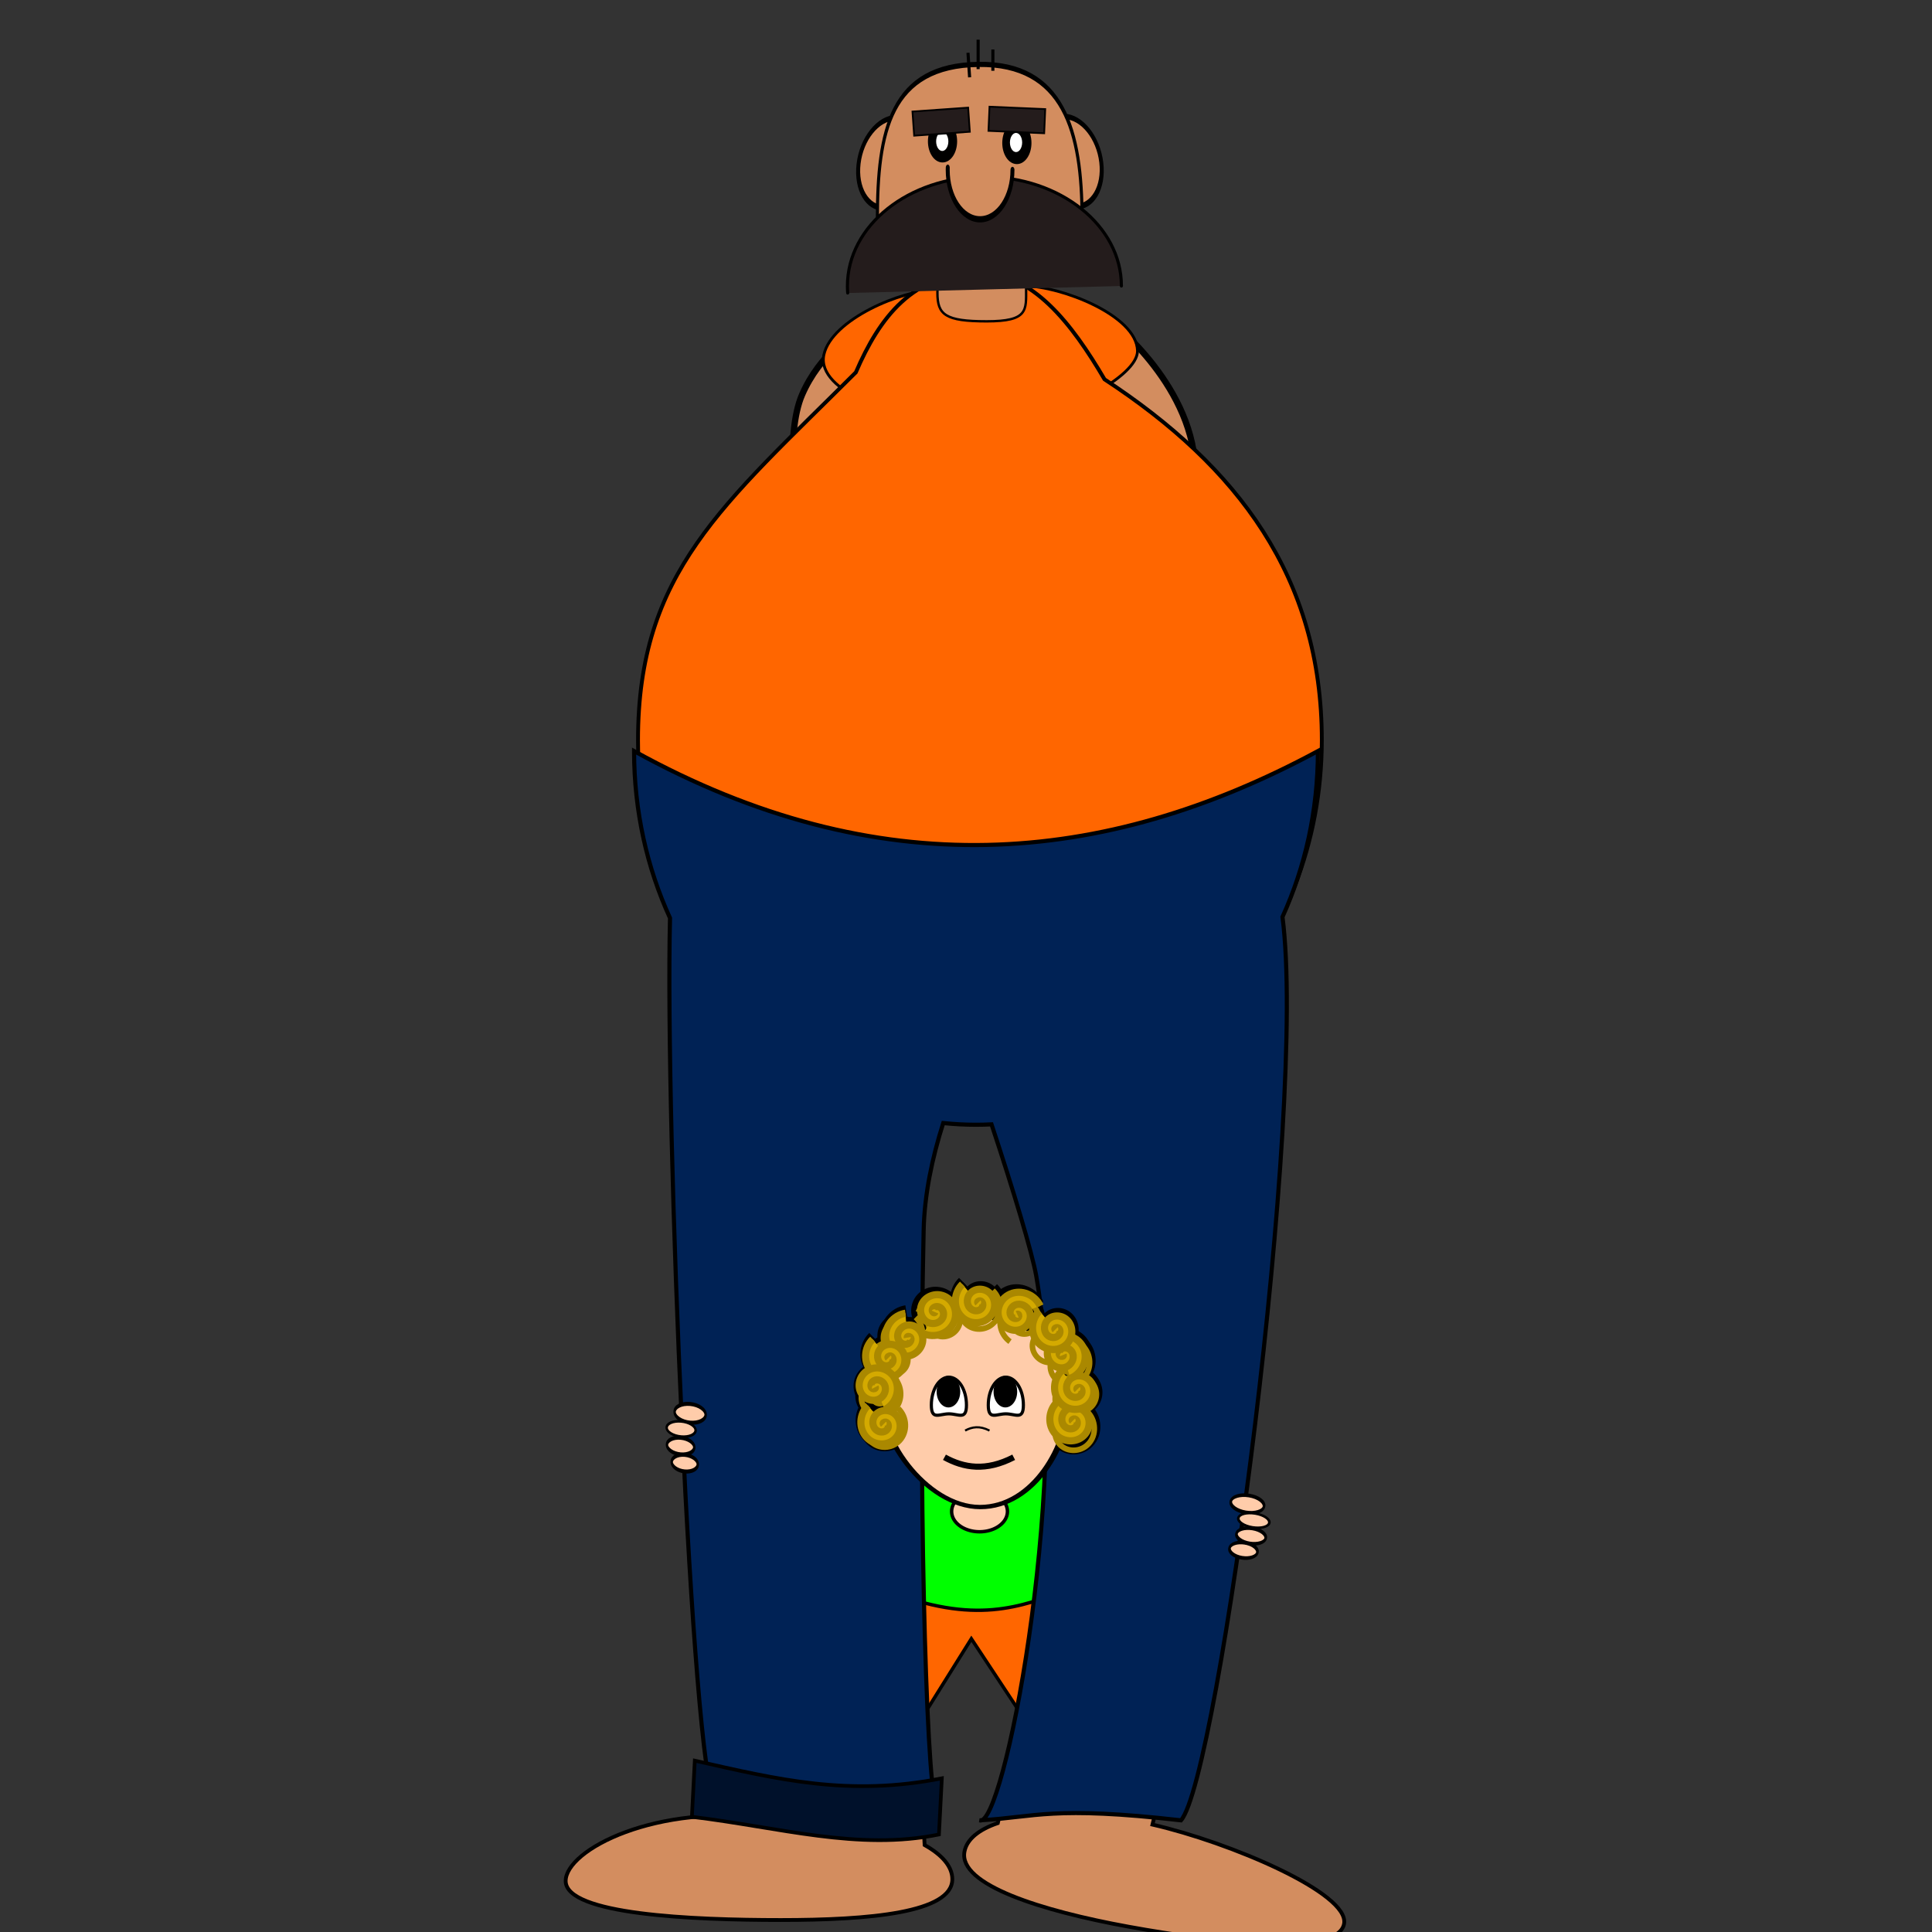 <?xml version="1.0" encoding="UTF-8" standalone="no"?>
<!-- Created with Inkscape (http://www.inkscape.org/) -->

<svg
   xmlns:dc="http://purl.org/dc/elements/1.1/"
   xmlns:cc="http://creativecommons.org/ns#"
   xmlns:rdf="http://www.w3.org/1999/02/22-rdf-syntax-ns#"
   xmlns:svg="http://www.w3.org/2000/svg"
   xmlns="http://www.w3.org/2000/svg"
   xmlns:sodipodi="http://sodipodi.sourceforge.net/DTD/sodipodi-0.dtd"
   xmlns:inkscape="http://www.inkscape.org/namespaces/inkscape"
   width="600"
   height="600"
   id="svg4647"
   version="1.1"
   inkscape:version="0.48.4 r9939"
   sodipodi:docname="Ceci.svg">
  <rect width="100%" height="100%" fill="#333333" stroke="none"/>
  <defs
     id="defs4649">
    <inkscape:path-effect
       effect="spiro"
       id="path-effect5119"
       is_visible="true" />
    <inkscape:path-effect
       effect="spiro"
       id="path-effect5116"
       is_visible="true" />
    <inkscape:path-effect
       effect="spiro"
       id="path-effect5113"
       is_visible="true" />
    <inkscape:path-effect
       effect="spiro"
       id="path-effect3441"
       is_visible="true" />
    <inkscape:path-effect
       effect="spiro"
       id="path-effect3439"
       is_visible="true" />
    <inkscape:path-effect
       effect="spiro"
       id="path-effect3437"
       is_visible="true" />
    <inkscape:path-effect
       is_visible="true"
       id="path-effect25808"
       effect="spiro" />
    <inkscape:path-effect
       is_visible="true"
       id="path-effect25805"
       effect="spiro" />
    <inkscape:path-effect
       is_visible="true"
       id="path-effect25802"
       effect="spiro" />
    <inkscape:path-effect
       is_visible="true"
       id="path-effect5806"
       effect="spiro" />
    <inkscape:path-effect
       is_visible="true"
       id="path-effect5808"
       effect="spiro" />
    <inkscape:path-effect
       is_visible="true"
       id="path-effect5810"
       effect="spiro" />
    <inkscape:path-effect
       is_visible="true"
       id="path-effect5812"
       effect="spiro" />
    <inkscape:path-effect
       is_visible="true"
       id="path-effect5814"
       effect="spiro" />
    <inkscape:path-effect
       is_visible="true"
       id="path-effect5816"
       effect="spiro" />
    <inkscape:path-effect
       is_visible="true"
       id="path-effect5818"
       effect="spiro" />
    <inkscape:path-effect
       is_visible="true"
       id="path-effect5820"
       effect="spiro" />
    <inkscape:path-effect
       is_visible="true"
       id="path-effect5822"
       effect="spiro" />
    <inkscape:path-effect
       is_visible="true"
       id="path-effect5824"
       effect="spiro" />
    <inkscape:path-effect
       is_visible="true"
       id="path-effect5826"
       effect="spiro" />
    <inkscape:path-effect
       is_visible="true"
       id="path-effect5828"
       effect="spiro" />
    <inkscape:path-effect
       is_visible="true"
       id="path-effect5830"
       effect="spiro" />
    <inkscape:path-effect
       is_visible="true"
       id="path-effect5832"
       effect="spiro" />
    <inkscape:path-effect
       is_visible="true"
       id="path-effect5834"
       effect="spiro" />
    <inkscape:path-effect
       is_visible="true"
       id="path-effect5836"
       effect="spiro" />
    <inkscape:path-effect
       is_visible="true"
       id="path-effect5838"
       effect="spiro" />
    <inkscape:path-effect
       is_visible="true"
       id="path-effect5840"
       effect="spiro" />
    <inkscape:path-effect
       effect="spiro"
       id="path-effect44542"
       is_visible="true" />
    <inkscape:path-effect
       effect="spiro"
       id="path-effect44539"
       is_visible="true" />
    <inkscape:path-effect
       is_visible="true"
       id="path-effect44536"
       effect="spiro" />
    <inkscape:path-effect
       is_visible="true"
       id="path-effect44533"
       effect="spiro" />
    <inkscape:path-effect
       is_visible="true"
       id="path-effect44530"
       effect="spiro" />
    <inkscape:path-effect
       effect="spiro"
       id="path-effect44525"
       is_visible="true" />
    <inkscape:path-effect
       is_visible="true"
       id="path-effect44522"
       effect="spiro" />
    <inkscape:path-effect
       effect="spiro"
       id="path-effect44519"
       is_visible="true" />
    <inkscape:path-effect
       effect="spiro"
       id="path-effect44516"
       is_visible="true" />
    <inkscape:path-effect
       is_visible="true"
       id="path-effect44513"
       effect="spiro" />
    <inkscape:path-effect
       effect="spiro"
       id="path-effect44510"
       is_visible="true" />
    <inkscape:path-effect
       is_visible="true"
       id="path-effect44500"
       effect="spiro" />
    <inkscape:path-effect
       effect="spiro"
       id="path-effect44497"
       is_visible="true" />
    <inkscape:path-effect
       is_visible="true"
       id="path-effect4500"
       effect="spiro" />
    <inkscape:path-effect
       is_visible="true"
       id="path-effect4504"
       effect="spiro" />
    <inkscape:path-effect
       is_visible="true"
       id="path-effect4508"
       effect="spiro" />
  </defs>
  <sodipodi:namedview
     id="base"
     pagecolor="#ffffff"
     bordercolor="#666666"
     borderopacity="1.0"
     inkscape:pageopacity="0.0"
     inkscape:pageshadow="2"
     inkscape:zoom="0.38055556"
     inkscape:cx="508.15727"
     inkscape:cy="228.29501"
     inkscape:document-units="px"
     inkscape:current-layer="layer1"
     showgrid="false"
     inkscape:window-width="801"
     inkscape:window-height="581"
     inkscape:window-x="0"
     inkscape:window-y="55"
     inkscape:window-maximized="0" />
  <g
     inkscape:label="Camada 1"
     inkscape:groupmode="layer"
     id="layer1"
     transform="translate(0,-452.362)">
    <path
       inkscape:export-ydpi="120.01807"
       inkscape:export-xdpi="120.01807"
       inkscape:export-filename="/home/kamenezes/Área de Trabalho/Organizar/LIVRO_DIRCEU/ILUSTRACOES/PAGINA1-2.png"
       style="fill:#d38d5f;fill-opacity:1;stroke:black;stroke-width:1.957;stroke-linecap:butt;stroke-linejoin:miter;stroke-miterlimit:4;stroke-opacity:1;stroke-dasharray:none"
       d="m 345.479,552.537 c 0,0 25.971,20.29 25.718,47.098 -0.253,26.808 -53.139,93.094 -53.139,93.094 l -21.142,-22.163 39.496,-47.268 -26.127,-70.977 z"
       id="path4538"
       inkscape:connector-curvature="0"
       sodipodi:nodetypes="czccccc" />
    <path
       inkscape:export-ydpi="120.01807"
       inkscape:export-xdpi="120.01807"
       inkscape:export-filename="/home/kamenezes/Área de Trabalho/Organizar/LIVRO_DIRCEU/ILUSTRACOES/PAGINA1-2.png"
       style="fill:#f60;fill-opacity:1;fill-rule:nonzero;stroke:black;stroke-width:0.871;stroke-linecap:round;stroke-miterlimit:4;stroke-opacity:1;stroke-dashoffset:0"
       d="m 298.789,561.342 c 0,11.126 8.769,20.145 19.587,20.145 10.818,0 35.068,-12.095 34.882,-20.184 -0.256,-11.123 -24.064,-20.107 -34.882,-20.107 -10.818,0 -19.587,9.019 -19.587,20.145 z"
       id="path4534"
       inkscape:connector-curvature="0"
       sodipodi:nodetypes="sssss" />
    <path
       inkscape:export-ydpi="120.01807"
       inkscape:export-xdpi="120.01807"
       inkscape:export-filename="/home/kamenezes/Área de Trabalho/Organizar/LIVRO_DIRCEU/ILUSTRACOES/PAGINA1-2.png"
       sodipodi:nodetypes="czccccc"
       inkscape:connector-curvature="0"
       id="path4530"
       d="m 291.823,542.401 c 0,0 -31.992,7.916 -42.708,32.491 -10.716,24.574 10.493,106.678 10.493,106.678 l 28.349,-11.597 -16.752,-59.276 52.833,-54.121 z"
       style="fill:#d38d5f;fill-opacity:1;stroke:black;stroke-width:1.957;stroke-linecap:butt;stroke-linejoin:miter;stroke-miterlimit:4;stroke-opacity:1;stroke-dasharray:none" />
    <path
       inkscape:export-ydpi="120.01807"
       inkscape:export-xdpi="120.01807"
       inkscape:export-filename="/home/kamenezes/Área de Trabalho/Organizar/LIVRO_DIRCEU/ILUSTRACOES/PAGINA1-2.png"
       sodipodi:nodetypes="sssss"
       inkscape:connector-curvature="0"
       id="path4442"
       d="m 310.342,562.539 c 0,11.126 -8.769,20.145 -19.587,20.145 -10.818,0 -37.461,-8.505 -34.882,-20.184 2.399,-10.864 24.064,-20.107 34.882,-20.107 10.818,0 19.587,9.019 19.587,20.145 z"
       style="fill:#f60;fill-opacity:1;fill-rule:nonzero;stroke:black;stroke-width:0.871;stroke-linecap:round;stroke-miterlimit:4;stroke-opacity:1;stroke-dashoffset:0" />
    <path
       inkscape:export-ydpi="120.01807"
       inkscape:export-xdpi="120.01807"
       inkscape:export-filename="/home/kamenezes/Área de Trabalho/Organizar/LIVRO_DIRCEU/ILUSTRACOES/PAGINA1-2.png"
       sodipodi:nodetypes="cccccc"
       inkscape:connector-curvature="0"
       id="path4435"
       d="m 301.661,961.297 -15.717,25.148 -16.765,-44.532 63.917,2.62 -11.002,47.676 z"
       style="fill:#f60;stroke:black;stroke-width:1.063;stroke-linecap:butt;stroke-linejoin:miter;stroke-miterlimit:4;stroke-opacity:1;stroke-dasharray:none" />
    <path
       inkscape:export-ydpi="120.01807"
       inkscape:export-xdpi="120.01807"
       inkscape:export-filename="/home/kamenezes/Área de Trabalho/Organizar/LIVRO_DIRCEU/ILUSTRACOES/PAGINA1-2.png"
       sodipodi:nodetypes="cccssscccc"
       inkscape:connector-curvature="0"
       id="rect3785"
       d="m 231.479,831.615 -3.381,60.317 11.717,125.281 c -35.977,-5.072 -64.139,9.655 -64.139,19.31 0,10.43 39.248,12.121 66.801,12.121 27.553,0 53.272,-2.256 53.272,-12.685 0,-3.929 -3.173,-7.575 -8.597,-10.597 l -7.193,-130.612 3.389,-67.081 z"
       style="fill:#d38d5f;stroke:black;stroke-width:1.182;stroke-linecap:round;stroke-miterlimit:4;stroke-opacity:1;stroke-dasharray:none;stroke-dashoffset:0" />
    <path
       inkscape:export-ydpi="120.01807"
       inkscape:export-xdpi="120.01807"
       inkscape:export-filename="/home/kamenezes/Área de Trabalho/Organizar/LIVRO_DIRCEU/ILUSTRACOES/PAGINA1-2.png"
       sodipodi:nodetypes="cccssscccc"
       inkscape:connector-curvature="0"
       style="fill:#d38d5f;stroke:black;stroke-width:1.182;stroke-linecap:round;stroke-miterlimit:4;stroke-opacity:1;stroke-dasharray:none;stroke-dashoffset:0"
       d="m 387.188,851.157 -0.767,51.427 -28.515,116.419 c 24.102,5.534 61.239,21.305 59.51,30.804 -1.868,10.261 -39.797,5.843 -66.905,0.91 -27.108,-4.934 -52.859,-13.026 -50.991,-23.287 0.704,-3.865 4.478,-6.884 10.355,-8.886 l 29.961,-124.44 -19.544,-54.146 z"
       id="path3813" />
    <path
       sodipodi:nodetypes="scssscs"
       inkscape:connector-curvature="0"
       id="path4437"
       d="m 304.158,537.077 c -20.637,0.064 -31.038,13.896 -38.371,30.931 -41.458,41.327 -67.645,62.19 -67.645,114.224 0,64.09 47.536,116.046 106.181,116.046 58.644,0 106.181,-51.956 106.181,-116.046 0,-50.579 -26.174,-85.017 -67.482,-112.064 -10.14,-17.304 -22.404,-33.142 -38.864,-33.091 z"
       style="fill:#f60;fill-opacity:1;fill-rule:nonzero;stroke:black;stroke-width:1.194;stroke-linecap:round;stroke-miterlimit:4;stroke-opacity:1;stroke-dashoffset:0" />
    <g
       inkscape:export-ydpi="120.01807"
       inkscape:export-xdpi="120.01807"
       inkscape:export-filename="/home/kamenezes/Área de Trabalho/Organizar/LIVRO_DIRCEU/ILUSTRACOES/PAGINA3.png"
       transform="matrix(0.193,0,0,0.193,148.718,718.592)"
       id="g4510">
      <path
         sodipodi:type="arc"
         style="fill:#d38d5f;fill-opacity:1;fill-rule:nonzero;stroke:black;stroke-width:3.185;stroke-linecap:round;stroke-miterlimit:4;stroke-opacity:1;stroke-dasharray:none;stroke-dashoffset:0"
         id="path4496"
         sodipodi:cx="527.09265"
         sodipodi:cy="-1184.5222"
         sodipodi:rx="26.075256"
         sodipodi:ry="25.143997"
         d="m 553.168,-1184.522 c 0,13.887 -11.674,25.144 -26.075,25.144 -14.401,0 -26.075,-11.257 -26.075,-25.144 0,-0.378 0.009,-0.755 0.026,-1.133"
         sodipodi:start="0"
         sodipodi:end="3.1866507"
         sodipodi:open="true"
         transform="matrix(0.328,2.786,2.007,0.058,3155.523,-2519.12)" />
      <path
         transform="matrix(-0.328,2.786,-2.007,0.058,-1542.994,-2517.12)"
         sodipodi:open="true"
         sodipodi:end="3.1866507"
         sodipodi:start="0"
         d="m 553.168,-1184.522 c 0,13.887 -11.674,25.144 -26.075,25.144 -14.401,0 -26.075,-11.257 -26.075,-25.144 0,-0.378 0.009,-0.755 0.026,-1.133"
         sodipodi:ry="25.143997"
         sodipodi:rx="26.075256"
         sodipodi:cy="-1184.5222"
         sodipodi:cx="527.09265"
         id="path4494"
         style="fill:#d38d5f;fill-opacity:1;fill-rule:nonzero;stroke:black;stroke-width:3.185;stroke-linecap:round;stroke-miterlimit:4;stroke-opacity:1;stroke-dasharray:none;stroke-dashoffset:0"
         sodipodi:type="arc" />
      <path
         transform="matrix(0.996,0,0,-1.666,8.734,-2871.57)"
         style="fill:#d38d5f;fill-opacity:1;fill-rule:nonzero;stroke:black;stroke-width:5;stroke-linecap:round;stroke-miterlimit:4;stroke-opacity:1;stroke-dashoffset:0"
         d="m 965.718,-1107.383 c 0,85.51 -29.859,150.567 -167.094,149.55 -142.546,-1.056 -163.56,-64.04 -163.56,-149.55 0,-3.314 0.114,-6.627 0.341,-9.934"
         id="path4475"
         inkscape:connector-curvature="0"
         sodipodi:nodetypes="cssc" />
      <path
         sodipodi:nodetypes="sssss"
         inkscape:connector-curvature="0"
         id="path4467"
         d="m 817.138,-862.376 c -67.106,0 -79.264,-10.836 -79.264,-45.675 0,-34.839 6.878,-45.675 73.984,-45.675 67.106,0 68.703,3.874 68.703,38.713 0,34.839 3.683,52.638 -63.423,52.638 z"
         style="fill:#d38d5f;fill-opacity:1;fill-rule:nonzero;stroke:black;stroke-width:3.837;stroke-linecap:round;stroke-miterlimit:4;stroke-opacity:1;stroke-dashoffset:0" />
      <path
         sodipodi:type="arc"
         style="fill:#241c1c;fill-opacity:1;fill-rule:nonzero;stroke:black;stroke-width:5;stroke-linecap:round;stroke-miterlimit:4;stroke-opacity:1;stroke-dasharray:none;stroke-dashoffset:0"
         id="path4465"
         sodipodi:cx="-787.27026"
         sodipodi:cy="-666.51129"
         sodipodi:rx="220.43568"
         sodipodi:ry="175.8237"
         d="m -566.835,-666.511 c 0,97.105 -98.692,175.824 -220.436,175.824 -121.743,0 -220.436,-78.719 -220.436,-175.824 0,-3.763 0.151,-7.526 0.454,-11.281"
         sodipodi:start="0"
         sodipodi:end="3.2057982"
         sodipodi:open="true"
         transform="matrix(1,0,0,-1,1600.744,-1585.743)" />
      <path
         sodipodi:type="arc"
         style="fill:black;fill-opacity:1;fill-rule:nonzero;stroke:black;stroke-width:5;stroke-linecap:round;stroke-miterlimit:4;stroke-opacity:1;stroke-dasharray:none;stroke-dashoffset:0"
         id="path4477"
         sodipodi:cx="761.02795"
         sodipodi:cy="-1151.9946"
         sodipodi:rx="20.993874"
         sodipodi:ry="31.490812"
         d="m 782.022,-1151.995 c 0,17.392 -9.399,31.491 -20.994,31.491 -11.595,0 -20.994,-14.099 -20.994,-31.491 0,-17.392 9.399,-31.491 20.994,-31.491 11.595,0 20.994,14.099 20.994,31.491 z"
         transform="translate(-14.953,0)" />
      <path
         transform="translate(104.67,2.639)"
         d="m 782.022,-1151.995 c 0,17.392 -9.399,31.491 -20.994,31.491 -11.595,0 -20.994,-14.099 -20.994,-31.491 0,-17.392 9.399,-31.491 20.994,-31.491 11.595,0 20.994,14.099 20.994,31.491 z"
         sodipodi:ry="31.490812"
         sodipodi:rx="20.993874"
         sodipodi:cy="-1151.9946"
         sodipodi:cx="761.02795"
         id="path4480"
         style="fill:black;fill-opacity:1;fill-rule:nonzero;stroke:black;stroke-width:5;stroke-linecap:round;stroke-miterlimit:4;stroke-opacity:1;stroke-dasharray:none;stroke-dashoffset:0"
         sodipodi:type="arc" />
      <path
         sodipodi:type="arc"
         style="fill:white;fill-opacity:1;fill-rule:nonzero;stroke:black;stroke-width:5;stroke-linecap:round;stroke-miterlimit:4;stroke-opacity:1;stroke-dasharray:none;stroke-dashoffset:0"
         id="path4482"
         sodipodi:cx="761.02795"
         sodipodi:cy="-1151.9946"
         sodipodi:rx="20.993874"
         sodipodi:ry="31.490812"
         d="m 782.022,-1151.995 c 0,17.392 -9.399,31.491 -20.994,31.491 -11.595,0 -20.994,-14.099 -20.994,-31.491 0,-17.392 9.399,-31.491 20.994,-31.491 11.595,0 20.994,14.099 20.994,31.491 z"
         transform="matrix(0.532,0,0,0.532,459.498,-537.279)" />
      <path
         transform="matrix(0.532,0,0,0.532,340.755,-539.039)"
         d="m 782.022,-1151.995 c 0,17.392 -9.399,31.491 -20.994,31.491 -11.595,0 -20.994,-14.099 -20.994,-31.491 0,-17.392 9.399,-31.491 20.994,-31.491 11.595,0 20.994,14.099 20.994,31.491 z"
         sodipodi:ry="31.490812"
         sodipodi:rx="20.993874"
         sodipodi:cy="-1151.9946"
         sodipodi:cx="761.02795"
         id="path4484"
         style="fill:white;fill-opacity:1;fill-rule:nonzero;stroke:black;stroke-width:5;stroke-linecap:round;stroke-miterlimit:4;stroke-opacity:1;stroke-dasharray:none;stroke-dashoffset:0"
         sodipodi:type="arc" />
      <rect
         style="fill:#241c1c;fill-opacity:1;fill-rule:nonzero;stroke:black;stroke-width:2.85;stroke-linecap:round;stroke-miterlimit:4;stroke-opacity:1;stroke-dasharray:none;stroke-dashoffset:0"
         id="rect4469"
         width="89.745"
         height="38.889"
         x="779.6"
         y="-1147.668"
         transform="matrix(0.998,-0.07,0.07,0.998,0,0)" />
      <rect
         y="-1242.04"
         x="769.031"
         height="38.889"
         width="89.745"
         id="rect4471"
         style="fill:#241c1c;fill-opacity:1;fill-rule:nonzero;stroke:black;stroke-width:2.85;stroke-linecap:round;stroke-miterlimit:4;stroke-opacity:1;stroke-dasharray:none;stroke-dashoffset:0"
         transform="matrix(0.999,0.043,-0.043,0.999,0,0)" />
      <path
         sodipodi:type="arc"
         style="fill:#d38d5f;fill-opacity:1;fill-rule:nonzero;stroke:black;stroke-width:3.185;stroke-linecap:round;stroke-miterlimit:4;stroke-opacity:1;stroke-dasharray:none;stroke-dashoffset:0"
         id="path4492"
         sodipodi:cx="527.09265"
         sodipodi:cy="-1184.5222"
         sodipodi:rx="26.075256"
         sodipodi:ry="25.143997"
         d="m 553.168,-1184.522 c 0,13.887 -11.674,25.144 -26.075,25.144 -14.401,0 -26.075,-11.257 -26.075,-25.144 0,-0.378 0.009,-0.755 0.026,-1.133"
         sodipodi:start="0"
         sodipodi:end="3.1866507"
         sodipodi:open="true"
         transform="matrix(1.998,0,0,3.158,-246.616,2634.759)" />
      <path
         style="fill:none;stroke:black;stroke-width:5;stroke-linecap:butt;stroke-linejoin:miter;stroke-miterlimit:4;stroke-opacity:1;stroke-dasharray:none"
         d="m 803.37,-1268.191 0,-47.412"
         id="path4498"
         inkscape:path-effect="#path-effect4500"
         inkscape:original-d="m 803.36956,-1268.1906 c 0,-15.8039 0,-31.6079 0,-47.4119"
         inkscape:connector-curvature="0" />
      <path
         style="fill:none;stroke:black;stroke-width:5;stroke-linecap:butt;stroke-linejoin:miter;stroke-miterlimit:4;stroke-opacity:1;stroke-dasharray:none"
         d="m 827.076,-1265.557 0,-34.242"
         id="path4502"
         inkscape:path-effect="#path-effect4504"
         inkscape:original-d="m 827.07555,-1265.5566 c 0,-11.4139 0,-22.8279 0,-34.2419"
         inkscape:connector-curvature="0" />
      <path
         style="fill:none;stroke:black;stroke-width:5;stroke-linecap:butt;stroke-linejoin:miter;stroke-miterlimit:4;stroke-opacity:1;stroke-dasharray:none"
         d="m 789.664,-1255.021 -2.634,-39.51"
         id="path4506"
         inkscape:path-effect="#path-effect4508"
         inkscape:original-d="m 789.66357,-1255.0206 c -0.35986,-12.8907 1.81253,-30.6169 -2.63399,-39.5099"
         inkscape:connector-curvature="0" />
    </g>
    <path
       inkscape:export-ydpi="120.01807"
       inkscape:export-xdpi="120.01807"
       inkscape:export-filename="/home/kamenezes/Área de Trabalho/Organizar/LIVRO_DIRCEU/ILUSTRACOES/PAGINA1-2.png"
       sodipodi:nodetypes="ccccc"
       inkscape:connector-curvature="0"
       id="rect4432"
       d="m 274.942,906.337 56.582,0 0,39.817 c -14.594,5.121 -28.43,11.15 -56.582,0 z"
       style="fill:lime;fill-opacity:1;fill-rule:nonzero;stroke:black;stroke-width:1.063;stroke-linecap:round;stroke-miterlimit:4;stroke-opacity:1;stroke-dasharray:none;stroke-dashoffset:0" />
    <path
       sodipodi:nodetypes="ccccscscscccccccc"
       inkscape:connector-curvature="0"
       id="rect3810"
       d="m 196.918,685.619 c 0,18.633 4.018,36.241 11.159,51.844 -1.585,64.692 6.85,263.105 13.842,274.514 40.384,-4.598 51.654,0.242 68.726,1.129 -3.195,-9.063 -5.493,-103.865 -3.795,-178.78 0.252,-11.101 2.661,-22.443 6.079,-33.191 3.348,0.348 6.737,0.53 10.169,0.53 1.617,0 3.229,-0.043 4.828,-0.122 6.755,20.316 12.626,39.982 13.86,46.938 10.756,60.646 -8.734,165.54 -16.83,169.158 16.502,-0.951 22.005,-4.49 61.813,0.044 11.546,-13.141 39.271,-220.958 31.515,-280.558 7.045,-15.519 11.003,-33.008 11.003,-51.505 -66.568,35.89 -136.66,41.818 -212.37,0 z m 108.039,332.02 c -0.238,0.014 -0.469,0.03 -0.712,0.044 0.227,0.085 0.463,0.068 0.712,-0.044 z"
       style="fill:#025;stroke:black;stroke-width:1.277;stroke-linecap:round;stroke-miterlimit:4;stroke-opacity:1;stroke-dasharray:none;stroke-dashoffset:0" />
    <path
       inkscape:export-ydpi="120.01807"
       inkscape:export-xdpi="120.01807"
       inkscape:export-filename="/home/kamenezes/Área de Trabalho/Organizar/LIVRO_DIRCEU/ILUSTRACOES/PAGINA1-2.png"
       transform="matrix(0.213,0,0,0.213,223.075,821.011)"
       d="m 421.571,473.01 a 40.678,29.584 0 1 1 -81.356,0 40.678,29.584 0 1 1 81.356,0 z"
       sodipodi:ry="29.583929"
       sodipodi:rx="40.677902"
       sodipodi:cy="473.01025"
       sodipodi:cx="380.89307"
       id="path4352"
       style="fill:#fca;fill-opacity:1;fill-rule:nonzero;stroke:black;stroke-width:5;stroke-linecap:round;stroke-miterlimit:4;stroke-opacity:1;stroke-dasharray:none;stroke-dashoffset:0"
       sodipodi:type="arc" />
    <g
       inkscape:export-ydpi="120.01807"
       inkscape:export-xdpi="120.01807"
       inkscape:export-filename="/home/kamenezes/Área de Trabalho/Organizar/LIVRO_DIRCEU/ILUSTRACOES/PAGINA1-2.png"
       transform="matrix(0.149,-0.054,0,0.213,208.259,833.995)"
       id="g4241">
      <path
         sodipodi:type="arc"
         style="fill:#fca;fill-opacity:1;fill-rule:nonzero;stroke:black;stroke-width:5;stroke-linecap:round;stroke-miterlimit:4;stroke-opacity:1;stroke-dasharray:none;stroke-dashoffset:0"
         id="path4233"
         sodipodi:cx="24.68409"
         sodipodi:cy="289.75372"
         sodipodi:rx="32.479065"
         sodipodi:ry="11.692464"
         d="m 57.163,289.754 c 0,6.458 -14.541,11.692 -32.479,11.692 -17.938,0 -32.479,-5.235 -32.479,-11.692 0,-6.458 14.541,-11.692 32.479,-11.692 17.938,0 32.479,5.235 32.479,11.692 z"
         transform="matrix(0.995,0.317,0,1.165,16.15,-66.144)" />
      <path
         sodipodi:type="arc"
         style="fill:#fca;fill-opacity:1;fill-rule:nonzero;stroke:black;stroke-width:5;stroke-linecap:round;stroke-miterlimit:4;stroke-opacity:1;stroke-dasharray:none;stroke-dashoffset:0"
         id="path4239"
         sodipodi:cx="22.085766"
         sodipodi:cy="392.38754"
         sodipodi:rx="27.282415"
         sodipodi:ry="10.393301"
         d="m 49.368,392.388 c 0,5.74 -12.215,10.393 -27.282,10.393 -15.068,0 -27.282,-4.653 -27.282,-10.393 0,-5.74 12.215,-10.393 27.282,-10.393 15.068,0 27.282,4.653 27.282,10.393 z"
         transform="matrix(0.995,0.317,0,1.165,7.522,-115.064)" />
      <path
         sodipodi:type="arc"
         style="fill:#fca;fill-opacity:1;fill-rule:nonzero;stroke:black;stroke-width:5;stroke-linecap:round;stroke-miterlimit:4;stroke-opacity:1;stroke-dasharray:none;stroke-dashoffset:0"
         id="path4235"
         sodipodi:cx="14.29079"
         sodipodi:cy="326.13025"
         sodipodi:rx="29.880741"
         sodipodi:ry="14.29079"
         d="m 44.172,326.13 c 0,7.893 -13.378,14.291 -29.881,14.291 -16.503,0 -29.881,-6.398 -29.881,-14.291 0,-7.893 13.378,-14.291 29.881,-14.291 16.503,0 29.881,6.398 29.881,14.291 z"
         transform="matrix(1.009,0.321,0,0.777,7.549,39.382)" />
      <path
         sodipodi:type="arc"
         style="fill:#fca;fill-opacity:1;fill-rule:nonzero;stroke:black;stroke-width:5;stroke-linecap:round;stroke-miterlimit:4;stroke-opacity:1;stroke-dasharray:none;stroke-dashoffset:0"
         id="path4237"
         sodipodi:cx="10.393301"
         sodipodi:cy="361.20764"
         sodipodi:rx="28.581579"
         sodipodi:ry="10.393301"
         d="m 38.975,361.208 c 0,5.74 -12.796,10.393 -28.582,10.393 -15.785,0 -28.582,-4.653 -28.582,-10.393 0,-5.74 12.796,-10.393 28.582,-10.393 15.785,0 28.582,4.653 28.582,10.393 z"
         transform="matrix(0.995,0.317,0,1.165,10.548,-102.116)" />
    </g>
    <g
       inkscape:export-ydpi="120.01807"
       inkscape:export-xdpi="120.01807"
       inkscape:export-filename="/home/kamenezes/Área de Trabalho/Organizar/LIVRO_DIRCEU/ILUSTRACOES/PAGINA1-2.png"
       transform="matrix(-0.146,-0.087,-0.041,0.192,404.789,869.359)"
       id="g4247">
      <path
         transform="matrix(0.995,0.317,0,1.165,16.15,-66.144)"
         d="m 57.163,289.754 c 0,6.458 -14.541,11.692 -32.479,11.692 -17.938,0 -32.479,-5.235 -32.479,-11.692 0,-6.458 14.541,-11.692 32.479,-11.692 17.938,0 32.479,5.235 32.479,11.692 z"
         sodipodi:ry="11.692464"
         sodipodi:rx="32.479065"
         sodipodi:cy="289.75372"
         sodipodi:cx="24.68409"
         id="path4249"
         style="fill:#fca;fill-opacity:1;fill-rule:nonzero;stroke:black;stroke-width:5;stroke-linecap:round;stroke-miterlimit:4;stroke-opacity:1;stroke-dasharray:none;stroke-dashoffset:0"
         sodipodi:type="arc" />
      <path
         transform="matrix(0.995,0.317,0,1.165,7.522,-115.064)"
         d="m 49.368,392.388 c 0,5.74 -12.215,10.393 -27.282,10.393 -15.068,0 -27.282,-4.653 -27.282,-10.393 0,-5.74 12.215,-10.393 27.282,-10.393 15.068,0 27.282,4.653 27.282,10.393 z"
         sodipodi:ry="10.393301"
         sodipodi:rx="27.282415"
         sodipodi:cy="392.38754"
         sodipodi:cx="22.085766"
         id="path4251"
         style="fill:#fca;fill-opacity:1;fill-rule:nonzero;stroke:black;stroke-width:5;stroke-linecap:round;stroke-miterlimit:4;stroke-opacity:1;stroke-dasharray:none;stroke-dashoffset:0"
         sodipodi:type="arc" />
      <path
         transform="matrix(1.009,0.321,0,0.777,7.549,39.382)"
         d="m 44.172,326.13 c 0,7.893 -13.378,14.291 -29.881,14.291 -16.503,0 -29.881,-6.398 -29.881,-14.291 0,-7.893 13.378,-14.291 29.881,-14.291 16.503,0 29.881,6.398 29.881,14.291 z"
         sodipodi:ry="14.29079"
         sodipodi:rx="29.880741"
         sodipodi:cy="326.13025"
         sodipodi:cx="14.29079"
         id="path4253"
         style="fill:#fca;fill-opacity:1;fill-rule:nonzero;stroke:black;stroke-width:5;stroke-linecap:round;stroke-miterlimit:4;stroke-opacity:1;stroke-dasharray:none;stroke-dashoffset:0"
         sodipodi:type="arc" />
      <path
         transform="matrix(0.995,0.317,0,1.165,10.548,-102.116)"
         d="m 38.975,361.208 c 0,5.74 -12.796,10.393 -28.582,10.393 -15.785,0 -28.582,-4.653 -28.582,-10.393 0,-5.74 12.796,-10.393 28.582,-10.393 15.785,0 28.582,4.653 28.582,10.393 z"
         sodipodi:ry="10.393301"
         sodipodi:rx="28.581579"
         sodipodi:cy="361.20764"
         sodipodi:cx="10.393301"
         id="path4255"
         style="fill:#fca;fill-opacity:1;fill-rule:nonzero;stroke:black;stroke-width:5;stroke-linecap:round;stroke-miterlimit:4;stroke-opacity:1;stroke-dasharray:none;stroke-dashoffset:0"
         sodipodi:type="arc" />
    </g>
    <g
       transform="matrix(0.278,0,0,0.278,524.74,790.692)"
       id="g4385">
      <g
         transform="matrix(0.677,0,0,0.677,-1591.98,73.389)"
         id="g4387"
         style="fill:black;stroke:black;stroke-width:20;stroke-miterlimit:4;stroke-dasharray:none">
        <path
           style="fill:black;fill-opacity:1;fill-rule:nonzero;stroke:black;stroke-width:20;stroke-miterlimit:4;stroke-dasharray:none"
           d="m 1322.548,400.742 c 0,73.495 -56.225,173.528 -141.609,173.528 -85.383,0 -171.301,-117.546 -154.6,-189.118 20.787,-89.085 69.217,-117.484 154.6,-117.484 85.383,0 141.609,59.579 141.609,133.074 z"
           id="path4389"
           inkscape:connector-curvature="0"
           sodipodi:nodetypes="sssss" />
        <g
           id="g4391"
           style="fill:black;stroke:black;stroke-width:20;stroke-miterlimit:4;stroke-dasharray:none">
          <g
             id="g4393"
             style="fill:black;stroke:black;stroke-width:20;stroke-miterlimit:4;stroke-dasharray:none">
            <path
               sodipodi:type="spiral"
               style="fill:black;stroke:black;stroke-width:40.266;stroke-linecap:butt;stroke-linejoin:miter;stroke-miterlimit:4;stroke-opacity:1;stroke-dasharray:none"
               id="path4395"
               sodipodi:cx="1000.3552"
               sodipodi:cy="252.07799"
               sodipodi:expansion="1"
               sodipodi:revolution="2.0136085"
               sodipodi:radius="81.174278"
               sodipodi:argument="-11.775817"
               sodipodi:t0="0"
               d="m 1000.355,252.078 c 4.266,4.31 -3.705,7.876 -7.163,7.09 -9.371,-2.131 -10.817,-14.156 -7.016,-21.416 6.8,-12.985 24.291,-14.42 35.668,-6.943 16.697,10.974 18.131,34.563 6.869,49.921 -15.011,20.47 -44.884,21.888 -64.173,6.796 -24.274,-18.992 -25.668,-55.228 -6.722,-78.426 22.946,-28.096 65.585,-29.462 92.678,-6.649 31.928,26.885 33.265,75.951 6.575,106.931 -1.51,1.752 -3.095,3.44 -4.75,5.056"
               transform="matrix(0.495,0,0,-0.498,524.808,571.545)" />
            <path
               transform="matrix(0.495,0,0,-0.498,517.013,519.579)"
               d="m 1000.355,252.078 c 4.266,4.31 -3.705,7.876 -7.163,7.09 -9.371,-2.131 -10.817,-14.156 -7.016,-21.416 6.8,-12.985 24.291,-14.42 35.668,-6.943 16.697,10.974 18.131,34.563 6.869,49.921 -15.011,20.47 -44.884,21.888 -64.173,6.796 -24.274,-18.992 -25.668,-55.228 -6.722,-78.426 22.946,-28.096 65.585,-29.462 92.678,-6.649 31.928,26.885 33.265,75.951 6.575,106.931 -1.51,1.752 -3.095,3.44 -4.75,5.056"
               sodipodi:t0="0"
               sodipodi:argument="-11.775817"
               sodipodi:radius="81.174278"
               sodipodi:revolution="2.0136085"
               sodipodi:expansion="1"
               sodipodi:cy="252.07799"
               sodipodi:cx="1000.3552"
               id="path4397"
               style="fill:black;stroke:black;stroke-width:40.266;stroke-linecap:butt;stroke-linejoin:miter;stroke-miterlimit:4;stroke-opacity:1;stroke-dasharray:none"
               sodipodi:type="spiral" />
            <path
               sodipodi:type="spiral"
               style="fill:black;stroke:black;stroke-width:40.266;stroke-linecap:butt;stroke-linejoin:miter;stroke-miterlimit:4;stroke-opacity:1;stroke-dasharray:none"
               id="path4399"
               sodipodi:cx="1000.3552"
               sodipodi:cy="252.07799"
               sodipodi:expansion="1"
               sodipodi:revolution="2.0136085"
               sodipodi:radius="81.174278"
               sodipodi:argument="-11.775817"
               sodipodi:t0="0"
               d="m 1000.355,252.078 c 4.266,4.31 -3.705,7.876 -7.163,7.09 -9.371,-2.131 -10.817,-14.156 -7.016,-21.416 6.8,-12.985 24.291,-14.42 35.668,-6.943 16.697,10.974 18.131,34.563 6.869,49.921 -15.011,20.47 -44.884,21.888 -64.173,6.796 -24.274,-18.992 -25.668,-55.228 -6.722,-78.426 22.946,-28.096 65.585,-29.462 92.678,-6.649 31.928,26.885 33.265,75.951 6.575,106.931 -1.51,1.752 -3.095,3.44 -4.75,5.056"
               transform="matrix(-0.456,0.192,0.193,0.46,1442.706,28.756)" />
            <path
               transform="matrix(0.495,0,0,-0.498,553.39,420.843)"
               d="m 1000.355,252.078 c 4.266,4.31 -3.705,7.876 -7.163,7.09 -9.371,-2.131 -10.817,-14.156 -7.016,-21.416 6.8,-12.985 24.291,-14.42 35.668,-6.943 16.697,10.974 18.131,34.563 6.869,49.921 -15.011,20.47 -44.884,21.888 -64.173,6.796 -24.274,-18.992 -25.668,-55.228 -6.722,-78.426 22.946,-28.096 65.585,-29.462 92.678,-6.649 31.928,26.885 33.265,75.951 6.575,106.931 -1.51,1.752 -3.095,3.44 -4.75,5.056"
               sodipodi:t0="0"
               sodipodi:argument="-11.775817"
               sodipodi:radius="81.174278"
               sodipodi:revolution="2.0136085"
               sodipodi:expansion="1"
               sodipodi:cy="252.07799"
               sodipodi:cx="1000.3552"
               id="path4401"
               style="fill:black;stroke:black;stroke-width:40.266;stroke-linecap:butt;stroke-linejoin:miter;stroke-miterlimit:4;stroke-opacity:1;stroke-dasharray:none"
               sodipodi:type="spiral" />
          </g>
          <g
             id="g4403"
             style="fill:black;stroke:black;stroke-width:20;stroke-miterlimit:4;stroke-dasharray:none">
            <path
               sodipodi:type="spiral"
               style="fill:black;stroke:black;stroke-width:40.266;stroke-linecap:butt;stroke-linejoin:miter;stroke-miterlimit:4;stroke-opacity:1;stroke-dasharray:none"
               id="path4405"
               sodipodi:cx="1000.3552"
               sodipodi:cy="252.07799"
               sodipodi:expansion="1"
               sodipodi:revolution="2.0136085"
               sodipodi:radius="81.174278"
               sodipodi:argument="-11.775817"
               sodipodi:t0="0"
               d="m 1000.355,252.078 c 4.266,4.31 -3.705,7.876 -7.163,7.09 -9.371,-2.131 -10.817,-14.156 -7.016,-21.416 6.8,-12.985 24.291,-14.42 35.668,-6.943 16.697,10.974 18.131,34.563 6.869,49.921 -15.011,20.47 -44.884,21.888 -64.173,6.796 -24.274,-18.992 -25.668,-55.228 -6.722,-78.426 22.946,-28.096 65.585,-29.462 92.678,-6.649 31.928,26.885 33.265,75.951 6.575,106.931 -1.51,1.752 -3.095,3.44 -4.75,5.056"
               transform="matrix(-0.167,-0.466,-0.469,0.168,1401.7,693.622)" />
            <path
               transform="matrix(0.495,0,0,-0.498,680.708,376.671)"
               d="m 1000.355,252.078 c 4.266,4.31 -3.705,7.876 -7.163,7.09 -9.371,-2.131 -10.817,-14.156 -7.016,-21.416 6.8,-12.985 24.291,-14.42 35.668,-6.943 16.697,10.974 18.131,34.563 6.869,49.921 -15.011,20.47 -44.884,21.888 -64.173,6.796 -24.274,-18.992 -25.668,-55.228 -6.722,-78.426 22.946,-28.096 65.585,-29.462 92.678,-6.649 31.928,26.885 33.265,75.951 6.575,106.931 -1.51,1.752 -3.095,3.44 -4.75,5.056"
               sodipodi:t0="0"
               sodipodi:argument="-11.775817"
               sodipodi:radius="81.174278"
               sodipodi:revolution="2.0136085"
               sodipodi:expansion="1"
               sodipodi:cy="252.07799"
               sodipodi:cx="1000.3552"
               id="path4407"
               style="fill:black;stroke:black;stroke-width:40.266;stroke-linecap:butt;stroke-linejoin:miter;stroke-miterlimit:4;stroke-opacity:1;stroke-dasharray:none"
               sodipodi:type="spiral" />
            <path
               sodipodi:type="spiral"
               style="fill:black;stroke:black;stroke-width:40.266;stroke-linecap:butt;stroke-linejoin:miter;stroke-miterlimit:4;stroke-opacity:1;stroke-dasharray:none"
               id="path4409"
               sodipodi:cx="1000.3552"
               sodipodi:cy="252.07799"
               sodipodi:expansion="1"
               sodipodi:revolution="2.0136085"
               sodipodi:radius="81.174278"
               sodipodi:argument="-11.775817"
               sodipodi:t0="0"
               d="m 1000.355,252.078 c 4.266,4.31 -3.705,7.876 -7.163,7.09 -9.371,-2.131 -10.817,-14.156 -7.016,-21.416 6.8,-12.985 24.291,-14.42 35.668,-6.943 16.697,10.974 18.131,34.563 6.869,49.921 -15.011,20.47 -44.884,21.888 -64.173,6.796 -24.274,-18.992 -25.668,-55.228 -6.722,-78.426 22.946,-28.096 65.585,-29.462 92.678,-6.649 31.928,26.885 33.265,75.951 6.575,106.931 -1.51,1.752 -3.095,3.44 -4.75,5.056"
               transform="matrix(-0.489,0.078,0.079,0.492,1719.773,67.749)" />
            <path
               transform="matrix(0.403,-0.287,-0.289,-0.406,962.377,697.788)"
               d="m 1000.355,252.078 c 4.266,4.31 -3.705,7.876 -7.163,7.09 -9.371,-2.131 -10.817,-14.156 -7.016,-21.416 6.8,-12.985 24.291,-14.42 35.668,-6.943 16.697,10.974 18.131,34.563 6.869,49.921 -15.011,20.47 -44.884,21.888 -64.173,6.796 -24.274,-18.992 -25.668,-55.228 -6.722,-78.426 22.946,-28.096 65.585,-29.462 92.678,-6.649 31.928,26.885 33.265,75.951 6.575,106.931 -1.51,1.752 -3.095,3.44 -4.75,5.056"
               sodipodi:t0="0"
               sodipodi:argument="-11.775817"
               sodipodi:radius="81.174278"
               sodipodi:revolution="2.0136085"
               sodipodi:expansion="1"
               sodipodi:cy="252.07799"
               sodipodi:cx="1000.3552"
               id="path4411"
               style="fill:black;stroke:black;stroke-width:40.266;stroke-linecap:butt;stroke-linejoin:miter;stroke-miterlimit:4;stroke-opacity:1;stroke-dasharray:none"
               sodipodi:type="spiral" />
          </g>
          <g
             id="g4413"
             style="fill:black;stroke:black;stroke-width:20;stroke-miterlimit:4;stroke-dasharray:none">
            <path
               sodipodi:type="spiral"
               style="fill:black;stroke:black;stroke-width:40.266;stroke-linecap:butt;stroke-linejoin:miter;stroke-miterlimit:4;stroke-opacity:1;stroke-dasharray:none"
               id="path4415"
               sodipodi:cx="1000.3552"
               sodipodi:cy="252.07799"
               sodipodi:expansion="1"
               sodipodi:revolution="2.0136085"
               sodipodi:radius="81.174278"
               sodipodi:argument="-11.775817"
               sodipodi:t0="0"
               d="m 1000.355,252.078 c 4.266,4.31 -3.705,7.876 -7.163,7.09 -9.371,-2.131 -10.817,-14.156 -7.016,-21.416 6.8,-12.985 24.291,-14.42 35.668,-6.943 16.697,10.974 18.131,34.563 6.869,49.921 -15.011,20.47 -44.884,21.888 -64.173,6.796 -24.274,-18.992 -25.668,-55.228 -6.722,-78.426 22.946,-28.096 65.585,-29.462 92.678,-6.649 31.928,26.885 33.265,75.951 6.575,106.931 -1.51,1.752 -3.095,3.44 -4.75,5.056"
               transform="matrix(0.495,0,0,-0.498,828.812,467.612)" />
            <path
               transform="matrix(-0.442,-0.222,-0.224,0.445,1842.136,504.991)"
               d="m 1000.355,252.078 c 4.266,4.31 -3.705,7.876 -7.163,7.09 -9.371,-2.131 -10.817,-14.156 -7.016,-21.416 6.8,-12.985 24.291,-14.42 35.668,-6.943 16.697,10.974 18.131,34.563 6.869,49.921 -15.011,20.47 -44.884,21.888 -64.173,6.796 -24.274,-18.992 -25.668,-55.228 -6.722,-78.426 22.946,-28.096 65.585,-29.462 92.678,-6.649 31.928,26.885 33.265,75.951 6.575,106.931 -1.51,1.752 -3.095,3.44 -4.75,5.056"
               sodipodi:t0="0"
               sodipodi:argument="-11.775817"
               sodipodi:radius="81.174278"
               sodipodi:revolution="2.0136085"
               sodipodi:expansion="1"
               sodipodi:cy="252.07799"
               sodipodi:cx="1000.3552"
               id="path4417"
               style="fill:black;stroke:black;stroke-width:40.266;stroke-linecap:butt;stroke-linejoin:miter;stroke-miterlimit:4;stroke-opacity:1;stroke-dasharray:none"
               sodipodi:type="spiral" />
            <path
               sodipodi:type="spiral"
               style="fill:black;stroke:black;stroke-width:40.266;stroke-linecap:butt;stroke-linejoin:miter;stroke-miterlimit:4;stroke-opacity:1;stroke-dasharray:none"
               id="path4419"
               sodipodi:cx="1000.3552"
               sodipodi:cy="252.07799"
               sodipodi:expansion="1"
               sodipodi:revolution="2.0136085"
               sodipodi:radius="81.174278"
               sodipodi:argument="-11.775817"
               sodipodi:t0="0"
               d="m 1000.355,252.078 c 4.266,4.31 -3.705,7.876 -7.163,7.09 -9.371,-2.131 -10.817,-14.156 -7.016,-21.416 6.8,-12.985 24.291,-14.42 35.668,-6.943 16.697,10.974 18.131,34.563 6.869,49.921 -15.011,20.47 -44.884,21.888 -64.173,6.796 -24.274,-18.992 -25.668,-55.228 -6.722,-78.426 22.946,-28.096 65.585,-29.462 92.678,-6.649 31.928,26.885 33.265,75.951 6.575,106.931 -1.51,1.752 -3.095,3.44 -4.75,5.056"
               transform="matrix(0.495,0,0,-0.498,836.607,576.742)" />
          </g>
        </g>
        <path
           style="fill:black;fill-opacity:1;fill-rule:nonzero;stroke:black;stroke-width:20;stroke-miterlimit:4;stroke-opacity:1;stroke-dasharray:none"
           d="m 1252.789,409.461 c 0,25.434 -12.974,14.473 -28.978,14.473 -16.004,0 -28.978,10.96 -28.978,-14.473 0,-25.434 12.974,-46.052 28.978,-46.052 16.004,0 28.978,20.618 28.978,46.052 z"
           id="path4421"
           inkscape:connector-curvature="0"
           sodipodi:nodetypes="sssss" />
        <path
           transform="matrix(1.667,0,0,1.667,-654.778,-253.797)"
           d="m 1138.066,384.593 c 0,8.61 -5.235,15.59 -11.693,15.59 -6.457,0 -11.692,-6.98 -11.692,-15.59 0,-8.61 5.235,-15.59 11.692,-15.59 6.458,0 11.693,6.98 11.693,15.59 z"
           sodipodi:ry="15.589952"
           sodipodi:rx="11.692464"
           sodipodi:cy="384.59259"
           sodipodi:cx="1126.374"
           id="path4423"
           style="fill:black;fill-opacity:1;fill-rule:nonzero;stroke:black;stroke-width:12;stroke-miterlimit:4;stroke-dasharray:none"
           sodipodi:type="arc" />
        <path
           style="fill:black;stroke:black;stroke-width:20;stroke-linecap:butt;stroke-linejoin:miter;stroke-miterlimit:4;stroke-opacity:1;stroke-dasharray:none"
           d="m 1122.477,491.124 c 32.224,17.655 68.308,23.728 114.326,0"
           id="path4425"
           inkscape:connector-curvature="0"
           sodipodi:nodetypes="cc" />
        <path
           sodipodi:nodetypes="cc"
           inkscape:connector-curvature="0"
           id="path4427"
           d="m 1156.589,451.588 c 11.347,-6.217 24.053,-8.355 40.257,0"
           style="fill:black;stroke:black;stroke-width:20;stroke-linecap:butt;stroke-linejoin:miter;stroke-miterlimit:4;stroke-opacity:1;stroke-dasharray:none" />
        <path
           sodipodi:nodetypes="sssss"
           inkscape:connector-curvature="0"
           id="path4429"
           d="m 1158.789,409.461 c 0,25.434 -12.974,14.473 -28.978,14.473 -16.004,0 -28.978,10.96 -28.978,-14.473 0,-25.434 12.974,-46.052 28.978,-46.052 16.004,0 28.978,20.618 28.978,46.052 z"
           style="fill:black;fill-opacity:1;fill-rule:nonzero;stroke:black;stroke-width:20;stroke-miterlimit:4;stroke-opacity:1;stroke-dasharray:none" />
        <path
           sodipodi:type="arc"
           style="fill:black;fill-opacity:1;fill-rule:nonzero;stroke:black;stroke-width:12;stroke-miterlimit:4;stroke-dasharray:none"
           id="path4431"
           sodipodi:cx="1126.374"
           sodipodi:cy="384.59259"
           sodipodi:rx="11.692464"
           sodipodi:ry="15.589952"
           d="m 1138.066,384.593 c 0,8.61 -5.235,15.59 -11.693,15.59 -6.457,0 -11.692,-6.98 -11.692,-15.59 0,-8.61 5.235,-15.59 11.692,-15.59 6.458,0 11.693,6.98 11.693,15.59 z"
           transform="matrix(1.667,0,0,1.667,-748.778,-253.797)" />
        <g
           id="g4433"
           transform="matrix(-1,0,0,1,2354.432,-10.393)"
           style="fill:black;stroke:black;stroke-width:20;stroke-miterlimit:4;stroke-dasharray:none">
          <g
             id="g4435"
             style="fill:black;stroke:black;stroke-width:20;stroke-miterlimit:4;stroke-dasharray:none">
            <path
               transform="matrix(0.495,0,0,-0.498,524.808,571.545)"
               d="m 1000.355,252.078 c 4.266,4.31 -3.705,7.876 -7.163,7.09 -9.371,-2.131 -10.817,-14.156 -7.016,-21.416 6.8,-12.985 24.291,-14.42 35.668,-6.943 16.697,10.974 18.131,34.563 6.869,49.921 -15.011,20.47 -44.884,21.888 -64.173,6.796 -24.274,-18.992 -25.668,-55.228 -6.722,-78.426 22.946,-28.096 65.585,-29.462 92.678,-6.649 31.928,26.885 33.265,75.951 6.575,106.931 -1.51,1.752 -3.095,3.44 -4.75,5.056"
               sodipodi:t0="0"
               sodipodi:argument="-11.775817"
               sodipodi:radius="81.174278"
               sodipodi:revolution="2.0136085"
               sodipodi:expansion="1"
               sodipodi:cy="252.07799"
               sodipodi:cx="1000.3552"
               id="path4438"
               style="fill:black;stroke:black;stroke-width:40.266;stroke-linecap:butt;stroke-linejoin:miter;stroke-miterlimit:4;stroke-opacity:1;stroke-dasharray:none"
               sodipodi:type="spiral" />
            <path
               sodipodi:type="spiral"
               style="fill:black;stroke:black;stroke-width:40.266;stroke-linecap:butt;stroke-linejoin:miter;stroke-miterlimit:4;stroke-opacity:1;stroke-dasharray:none"
               id="path4440"
               sodipodi:cx="1000.3552"
               sodipodi:cy="252.07799"
               sodipodi:expansion="1"
               sodipodi:revolution="2.0136085"
               sodipodi:radius="81.174278"
               sodipodi:argument="-11.775817"
               sodipodi:t0="0"
               d="m 1000.355,252.078 c 4.266,4.31 -3.705,7.876 -7.163,7.09 -9.371,-2.131 -10.817,-14.156 -7.016,-21.416 6.8,-12.985 24.291,-14.42 35.668,-6.943 16.697,10.974 18.131,34.563 6.869,49.921 -15.011,20.47 -44.884,21.888 -64.173,6.796 -24.274,-18.992 -25.668,-55.228 -6.722,-78.426 22.946,-28.096 65.585,-29.462 92.678,-6.649 31.928,26.885 33.265,75.951 6.575,106.931 -1.51,1.752 -3.095,3.44 -4.75,5.056"
               transform="matrix(0.495,0,0,-0.498,517.013,519.579)" />
            <path
               transform="matrix(-0.456,0.192,0.193,0.46,1442.706,28.756)"
               d="m 1000.355,252.078 c 4.266,4.31 -3.705,7.876 -7.163,7.09 -9.371,-2.131 -10.817,-14.156 -7.016,-21.416 6.8,-12.985 24.291,-14.42 35.668,-6.943 16.697,10.974 18.131,34.563 6.869,49.921 -15.011,20.47 -44.884,21.888 -64.173,6.796 -24.274,-18.992 -25.668,-55.228 -6.722,-78.426 22.946,-28.096 65.585,-29.462 92.678,-6.649 31.928,26.885 33.265,75.951 6.575,106.931 -1.51,1.752 -3.095,3.44 -4.75,5.056"
               sodipodi:t0="0"
               sodipodi:argument="-11.775817"
               sodipodi:radius="81.174278"
               sodipodi:revolution="2.0136085"
               sodipodi:expansion="1"
               sodipodi:cy="252.07799"
               sodipodi:cx="1000.3552"
               id="path4443"
               style="fill:black;stroke:black;stroke-width:40.266;stroke-linecap:butt;stroke-linejoin:miter;stroke-miterlimit:4;stroke-opacity:1;stroke-dasharray:none"
               sodipodi:type="spiral" />
            <path
               sodipodi:type="spiral"
               style="fill:black;stroke:black;stroke-width:40.266;stroke-linecap:butt;stroke-linejoin:miter;stroke-miterlimit:4;stroke-opacity:1;stroke-dasharray:none"
               id="path4445"
               sodipodi:cx="1000.3552"
               sodipodi:cy="252.07799"
               sodipodi:expansion="1"
               sodipodi:revolution="2.0136085"
               sodipodi:radius="81.174278"
               sodipodi:argument="-11.775817"
               sodipodi:t0="0"
               d="m 1000.355,252.078 c 4.266,4.31 -3.705,7.876 -7.163,7.09 -9.371,-2.131 -10.817,-14.156 -7.016,-21.416 6.8,-12.985 24.291,-14.42 35.668,-6.943 16.697,10.974 18.131,34.563 6.869,49.921 -15.011,20.47 -44.884,21.888 -64.173,6.796 -24.274,-18.992 -25.668,-55.228 -6.722,-78.426 22.946,-28.096 65.585,-29.462 92.678,-6.649 31.928,26.885 33.265,75.951 6.575,106.931 -1.51,1.752 -3.095,3.44 -4.75,5.056"
               transform="matrix(0.495,0,0,-0.498,553.39,420.843)" />
          </g>
          <g
             id="g4447"
             style="fill:black;stroke:black;stroke-width:20;stroke-miterlimit:4;stroke-dasharray:none">
            <path
               transform="matrix(-0.167,-0.466,-0.469,0.168,1401.7,693.622)"
               d="m 1000.355,252.078 c 4.266,4.31 -3.705,7.876 -7.163,7.09 -9.371,-2.131 -10.817,-14.156 -7.016,-21.416 6.8,-12.985 24.291,-14.42 35.668,-6.943 16.697,10.974 18.131,34.563 6.869,49.921 -15.011,20.47 -44.884,21.888 -64.173,6.796 -24.274,-18.992 -25.668,-55.228 -6.722,-78.426 22.946,-28.096 65.585,-29.462 92.678,-6.649 31.928,26.885 33.265,75.951 6.575,106.931 -1.51,1.752 -3.095,3.44 -4.75,5.056"
               sodipodi:t0="0"
               sodipodi:argument="-11.775817"
               sodipodi:radius="81.174278"
               sodipodi:revolution="2.0136085"
               sodipodi:expansion="1"
               sodipodi:cy="252.07799"
               sodipodi:cx="1000.3552"
               id="path4449"
               style="fill:black;stroke:black;stroke-width:40.266;stroke-linecap:butt;stroke-linejoin:miter;stroke-miterlimit:4;stroke-opacity:1;stroke-dasharray:none"
               sodipodi:type="spiral" />
            <path
               sodipodi:type="spiral"
               style="fill:black;stroke:black;stroke-width:40.266;stroke-linecap:butt;stroke-linejoin:miter;stroke-miterlimit:4;stroke-opacity:1;stroke-dasharray:none"
               id="path4451"
               sodipodi:cx="1000.3552"
               sodipodi:cy="252.07799"
               sodipodi:expansion="1"
               sodipodi:revolution="2.0136085"
               sodipodi:radius="81.174278"
               sodipodi:argument="-11.775817"
               sodipodi:t0="0"
               d="m 1000.355,252.078 c 4.266,4.31 -3.705,7.876 -7.163,7.09 -9.371,-2.131 -10.817,-14.156 -7.016,-21.416 6.8,-12.985 24.291,-14.42 35.668,-6.943 16.697,10.974 18.131,34.563 6.869,49.921 -15.011,20.47 -44.884,21.888 -64.173,6.796 -24.274,-18.992 -25.668,-55.228 -6.722,-78.426 22.946,-28.096 65.585,-29.462 92.678,-6.649 31.928,26.885 33.265,75.951 6.575,106.931 -1.51,1.752 -3.095,3.44 -4.75,5.056"
               transform="matrix(0.495,0,0,-0.498,680.708,376.671)" />
            <path
               transform="matrix(-0.489,0.078,0.079,0.492,1719.773,67.749)"
               d="m 1000.355,252.078 c 4.266,4.31 -3.705,7.876 -7.163,7.09 -9.371,-2.131 -10.817,-14.156 -7.016,-21.416 6.8,-12.985 24.291,-14.42 35.668,-6.943 16.697,10.974 18.131,34.563 6.869,49.921 -15.011,20.47 -44.884,21.888 -64.173,6.796 -24.274,-18.992 -25.668,-55.228 -6.722,-78.426 22.946,-28.096 65.585,-29.462 92.678,-6.649 31.928,26.885 33.265,75.951 6.575,106.931 -1.51,1.752 -3.095,3.44 -4.75,5.056"
               sodipodi:t0="0"
               sodipodi:argument="-11.775817"
               sodipodi:radius="81.174278"
               sodipodi:revolution="2.0136085"
               sodipodi:expansion="1"
               sodipodi:cy="252.07799"
               sodipodi:cx="1000.3552"
               id="path4453"
               style="fill:black;stroke:black;stroke-width:40.266;stroke-linecap:butt;stroke-linejoin:miter;stroke-miterlimit:4;stroke-opacity:1;stroke-dasharray:none"
               sodipodi:type="spiral" />
            <path
               sodipodi:type="spiral"
               style="fill:black;stroke:black;stroke-width:40.266;stroke-linecap:butt;stroke-linejoin:miter;stroke-miterlimit:4;stroke-opacity:1;stroke-dasharray:none"
               id="path4455"
               sodipodi:cx="1000.3552"
               sodipodi:cy="252.07799"
               sodipodi:expansion="1"
               sodipodi:revolution="2.0136085"
               sodipodi:radius="81.174278"
               sodipodi:argument="-11.775817"
               sodipodi:t0="0"
               d="m 1000.355,252.078 c 4.266,4.31 -3.705,7.876 -7.163,7.09 -9.371,-2.131 -10.817,-14.156 -7.016,-21.416 6.8,-12.985 24.291,-14.42 35.668,-6.943 16.697,10.974 18.131,34.563 6.869,49.921 -15.011,20.47 -44.884,21.888 -64.173,6.796 -24.274,-18.992 -25.668,-55.228 -6.722,-78.426 22.946,-28.096 65.585,-29.462 92.678,-6.649 31.928,26.885 33.265,75.951 6.575,106.931 -1.51,1.752 -3.095,3.44 -4.75,5.056"
               transform="matrix(0.403,-0.287,-0.289,-0.406,962.377,697.788)" />
          </g>
          <g
             id="g4457"
             style="fill:black;stroke:black;stroke-width:20;stroke-miterlimit:4;stroke-dasharray:none">
            <path
               transform="matrix(0.495,0,0,-0.498,828.812,467.612)"
               d="m 1000.355,252.078 c 4.266,4.31 -3.705,7.876 -7.163,7.09 -9.371,-2.131 -10.817,-14.156 -7.016,-21.416 6.8,-12.985 24.291,-14.42 35.668,-6.943 16.697,10.974 18.131,34.563 6.869,49.921 -15.011,20.47 -44.884,21.888 -64.173,6.796 -24.274,-18.992 -25.668,-55.228 -6.722,-78.426 22.946,-28.096 65.585,-29.462 92.678,-6.649 31.928,26.885 33.265,75.951 6.575,106.931 -1.51,1.752 -3.095,3.44 -4.75,5.056"
               sodipodi:t0="0"
               sodipodi:argument="-11.775817"
               sodipodi:radius="81.174278"
               sodipodi:revolution="2.0136085"
               sodipodi:expansion="1"
               sodipodi:cy="252.07799"
               sodipodi:cx="1000.3552"
               id="path4459"
               style="fill:black;stroke:black;stroke-width:40.266;stroke-linecap:butt;stroke-linejoin:miter;stroke-miterlimit:4;stroke-opacity:1;stroke-dasharray:none"
               sodipodi:type="spiral" />
            <path
               sodipodi:type="spiral"
               style="fill:black;stroke:black;stroke-width:40.266;stroke-linecap:butt;stroke-linejoin:miter;stroke-miterlimit:4;stroke-opacity:1;stroke-dasharray:none"
               id="path4462"
               sodipodi:cx="1000.3552"
               sodipodi:cy="252.07799"
               sodipodi:expansion="1"
               sodipodi:revolution="2.0136085"
               sodipodi:radius="81.174278"
               sodipodi:argument="-11.775817"
               sodipodi:t0="0"
               d="m 1000.355,252.078 c 4.266,4.31 -3.705,7.876 -7.163,7.09 -9.371,-2.131 -10.817,-14.156 -7.016,-21.416 6.8,-12.985 24.291,-14.42 35.668,-6.943 16.697,10.974 18.131,34.563 6.869,49.921 -15.011,20.47 -44.884,21.888 -64.173,6.796 -24.274,-18.992 -25.668,-55.228 -6.722,-78.426 22.946,-28.096 65.585,-29.462 92.678,-6.649 31.928,26.885 33.265,75.951 6.575,106.931 -1.51,1.752 -3.095,3.44 -4.75,5.056"
               transform="matrix(-0.442,-0.222,-0.224,0.445,1842.136,504.991)" />
            <path
               transform="matrix(0.495,0,0,-0.498,836.607,576.742)"
               d="m 1000.355,252.078 c 4.266,4.31 -3.705,7.876 -7.163,7.09 -9.371,-2.131 -10.817,-14.156 -7.016,-21.416 6.8,-12.985 24.291,-14.42 35.668,-6.943 16.697,10.974 18.131,34.563 6.869,49.921 -15.011,20.47 -44.884,21.888 -64.173,6.796 -24.274,-18.992 -25.668,-55.228 -6.722,-78.426 22.946,-28.096 65.585,-29.462 92.678,-6.649 31.928,26.885 33.265,75.951 6.575,106.931 -1.51,1.752 -3.095,3.44 -4.75,5.056"
               sodipodi:t0="0"
               sodipodi:argument="-11.775817"
               sodipodi:radius="81.174278"
               sodipodi:revolution="2.0136085"
               sodipodi:expansion="1"
               sodipodi:cy="252.07799"
               sodipodi:cx="1000.3552"
               id="path4464"
               style="fill:black;stroke:black;stroke-width:40.266;stroke-linecap:butt;stroke-linejoin:miter;stroke-miterlimit:4;stroke-opacity:1;stroke-dasharray:none"
               sodipodi:type="spiral" />
          </g>
        </g>
      </g>
      <path
         style="fill:#fca;fill-opacity:1;fill-rule:nonzero;stroke:none"
         d="m -697.113,346.718 c 0,49.727 -38.043,117.411 -95.814,117.411 -57.771,0 -115.903,-79.533 -104.604,-127.959 14.064,-60.275 46.833,-79.491 104.604,-79.491 57.771,0 95.814,40.312 95.814,90.039 z"
         id="path4466"
         inkscape:connector-curvature="0"
         sodipodi:nodetypes="sssss" />
      <g
         transform="matrix(0.677,0,0,0.677,-1591.96,75.572)"
         id="g4468">
        <g
           id="g4470">
          <path
             sodipodi:type="spiral"
             style="fill:none;stroke:#a80;stroke-width:18.581;stroke-linecap:butt;stroke-linejoin:miter;stroke-miterlimit:4;stroke-opacity:1;stroke-dasharray:none"
             id="path4472"
             sodipodi:cx="1000.3552"
             sodipodi:cy="252.07799"
             sodipodi:expansion="1"
             sodipodi:revolution="2.0136085"
             sodipodi:radius="81.174278"
             sodipodi:argument="-11.775817"
             sodipodi:t0="0"
             d="m 1000.355,252.078 c 4.266,4.31 -3.705,7.876 -7.163,7.09 -9.371,-2.131 -10.817,-14.156 -7.016,-21.416 6.8,-12.985 24.291,-14.42 35.668,-6.943 16.697,10.974 18.131,34.563 6.869,49.921 -15.011,20.47 -44.884,21.888 -64.173,6.796 -24.274,-18.992 -25.668,-55.228 -6.722,-78.426 22.946,-28.096 65.585,-29.462 92.678,-6.649 31.928,26.885 33.265,75.951 6.575,106.931 -1.51,1.752 -3.095,3.44 -4.75,5.056"
             transform="matrix(0.495,0,0,-0.498,524.808,571.545)" />
          <path
             transform="matrix(0.495,0,0,-0.498,517.013,519.579)"
             d="m 1000.355,252.078 c 4.266,4.31 -3.705,7.876 -7.163,7.09 -9.371,-2.131 -10.817,-14.156 -7.016,-21.416 6.8,-12.985 24.291,-14.42 35.668,-6.943 16.697,10.974 18.131,34.563 6.869,49.921 -15.011,20.47 -44.884,21.888 -64.173,6.796 -24.274,-18.992 -25.668,-55.228 -6.722,-78.426 22.946,-28.096 65.585,-29.462 92.678,-6.649 31.928,26.885 33.265,75.951 6.575,106.931 -1.51,1.752 -3.095,3.44 -4.75,5.056"
             sodipodi:t0="0"
             sodipodi:argument="-11.775817"
             sodipodi:radius="81.174278"
             sodipodi:revolution="2.0136085"
             sodipodi:expansion="1"
             sodipodi:cy="252.07799"
             sodipodi:cx="1000.3552"
             id="path4474"
             style="fill:none;stroke:#a80;stroke-width:18.581;stroke-linecap:butt;stroke-linejoin:miter;stroke-miterlimit:4;stroke-opacity:1;stroke-dasharray:none"
             sodipodi:type="spiral" />
          <path
             sodipodi:type="spiral"
             style="fill:none;stroke:#a80;stroke-width:18.581;stroke-linecap:butt;stroke-linejoin:miter;stroke-miterlimit:4;stroke-opacity:1;stroke-dasharray:none"
             id="path4476"
             sodipodi:cx="1000.3552"
             sodipodi:cy="252.07799"
             sodipodi:expansion="1"
             sodipodi:revolution="2.0136085"
             sodipodi:radius="81.174278"
             sodipodi:argument="-11.775817"
             sodipodi:t0="0"
             d="m 1000.355,252.078 c 4.266,4.31 -3.705,7.876 -7.163,7.09 -9.371,-2.131 -10.817,-14.156 -7.016,-21.416 6.8,-12.985 24.291,-14.42 35.668,-6.943 16.697,10.974 18.131,34.563 6.869,49.921 -15.011,20.47 -44.884,21.888 -64.173,6.796 -24.274,-18.992 -25.668,-55.228 -6.722,-78.426 22.946,-28.096 65.585,-29.462 92.678,-6.649 31.928,26.885 33.265,75.951 6.575,106.931 -1.51,1.752 -3.095,3.44 -4.75,5.056"
             transform="matrix(-0.456,0.192,0.193,0.46,1442.706,28.756)" />
          <path
             transform="matrix(0.495,0,0,-0.498,553.39,420.843)"
             d="m 1000.355,252.078 c 4.266,4.31 -3.705,7.876 -7.163,7.09 -9.371,-2.131 -10.817,-14.156 -7.016,-21.416 6.8,-12.985 24.291,-14.42 35.668,-6.943 16.697,10.974 18.131,34.563 6.869,49.921 -15.011,20.47 -44.884,21.888 -64.173,6.796 -24.274,-18.992 -25.668,-55.228 -6.722,-78.426 22.946,-28.096 65.585,-29.462 92.678,-6.649 31.928,26.885 33.265,75.951 6.575,106.931 -1.51,1.752 -3.095,3.44 -4.75,5.056"
             sodipodi:t0="0"
             sodipodi:argument="-11.775817"
             sodipodi:radius="81.174278"
             sodipodi:revolution="2.0136085"
             sodipodi:expansion="1"
             sodipodi:cy="252.07799"
             sodipodi:cx="1000.3552"
             id="path4478"
             style="fill:none;stroke:#a80;stroke-width:18.581;stroke-linecap:butt;stroke-linejoin:miter;stroke-miterlimit:4;stroke-opacity:1;stroke-dasharray:none"
             sodipodi:type="spiral" />
        </g>
        <g
           id="g4480">
          <path
             sodipodi:type="spiral"
             style="fill:none;stroke:#a80;stroke-width:18.581;stroke-linecap:butt;stroke-linejoin:miter;stroke-miterlimit:4;stroke-opacity:1;stroke-dasharray:none"
             id="path4483"
             sodipodi:cx="1000.3552"
             sodipodi:cy="252.07799"
             sodipodi:expansion="1"
             sodipodi:revolution="2.0136085"
             sodipodi:radius="81.174278"
             sodipodi:argument="-11.775817"
             sodipodi:t0="0"
             d="m 1000.355,252.078 c 4.266,4.31 -3.705,7.876 -7.163,7.09 -9.371,-2.131 -10.817,-14.156 -7.016,-21.416 6.8,-12.985 24.291,-14.42 35.668,-6.943 16.697,10.974 18.131,34.563 6.869,49.921 -15.011,20.47 -44.884,21.888 -64.173,6.796 -24.274,-18.992 -25.668,-55.228 -6.722,-78.426 22.946,-28.096 65.585,-29.462 92.678,-6.649 31.928,26.885 33.265,75.951 6.575,106.931 -1.51,1.752 -3.095,3.44 -4.75,5.056"
             transform="matrix(-0.167,-0.466,-0.469,0.168,1401.7,693.622)" />
          <path
             transform="matrix(0.495,0,0,-0.498,680.708,376.671)"
             d="m 1000.355,252.078 c 4.266,4.31 -3.705,7.876 -7.163,7.09 -9.371,-2.131 -10.817,-14.156 -7.016,-21.416 6.8,-12.985 24.291,-14.42 35.668,-6.943 16.697,10.974 18.131,34.563 6.869,49.921 -15.011,20.47 -44.884,21.888 -64.173,6.796 -24.274,-18.992 -25.668,-55.228 -6.722,-78.426 22.946,-28.096 65.585,-29.462 92.678,-6.649 31.928,26.885 33.265,75.951 6.575,106.931 -1.51,1.752 -3.095,3.44 -4.75,5.056"
             sodipodi:t0="0"
             sodipodi:argument="-11.775817"
             sodipodi:radius="81.174278"
             sodipodi:revolution="2.0136085"
             sodipodi:expansion="1"
             sodipodi:cy="252.07799"
             sodipodi:cx="1000.3552"
             id="path4485"
             style="fill:none;stroke:#a80;stroke-width:18.581;stroke-linecap:butt;stroke-linejoin:miter;stroke-miterlimit:4;stroke-opacity:1;stroke-dasharray:none"
             sodipodi:type="spiral" />
          <path
             sodipodi:type="spiral"
             style="fill:none;stroke:#a80;stroke-width:18.581;stroke-linecap:butt;stroke-linejoin:miter;stroke-miterlimit:4;stroke-opacity:1;stroke-dasharray:none"
             id="path4487"
             sodipodi:cx="1000.3552"
             sodipodi:cy="252.07799"
             sodipodi:expansion="1"
             sodipodi:revolution="2.0136085"
             sodipodi:radius="81.174278"
             sodipodi:argument="-11.775817"
             sodipodi:t0="0"
             d="m 1000.355,252.078 c 4.266,4.31 -3.705,7.876 -7.163,7.09 -9.371,-2.131 -10.817,-14.156 -7.016,-21.416 6.8,-12.985 24.291,-14.42 35.668,-6.943 16.697,10.974 18.131,34.563 6.869,49.921 -15.011,20.47 -44.884,21.888 -64.173,6.796 -24.274,-18.992 -25.668,-55.228 -6.722,-78.426 22.946,-28.096 65.585,-29.462 92.678,-6.649 31.928,26.885 33.265,75.951 6.575,106.931 -1.51,1.752 -3.095,3.44 -4.75,5.056"
             transform="matrix(-0.489,0.078,0.079,0.492,1719.773,67.749)" />
          <path
             transform="matrix(0.403,-0.287,-0.289,-0.406,962.377,697.788)"
             d="m 1000.355,252.078 c 4.266,4.31 -3.705,7.876 -7.163,7.09 -9.371,-2.131 -10.817,-14.156 -7.016,-21.416 6.8,-12.985 24.291,-14.42 35.668,-6.943 16.697,10.974 18.131,34.563 6.869,49.921 -15.011,20.47 -44.884,21.888 -64.173,6.796 -24.274,-18.992 -25.668,-55.228 -6.722,-78.426 22.946,-28.096 65.585,-29.462 92.678,-6.649 31.928,26.885 33.265,75.951 6.575,106.931 -1.51,1.752 -3.095,3.44 -4.75,5.056"
             sodipodi:t0="0"
             sodipodi:argument="-11.775817"
             sodipodi:radius="81.174278"
             sodipodi:revolution="2.0136085"
             sodipodi:expansion="1"
             sodipodi:cy="252.07799"
             sodipodi:cx="1000.3552"
             id="path4489"
             style="fill:none;stroke:#a80;stroke-width:18.581;stroke-linecap:butt;stroke-linejoin:miter;stroke-miterlimit:4;stroke-opacity:1;stroke-dasharray:none"
             sodipodi:type="spiral" />
        </g>
        <g
           id="g4491">
          <path
             sodipodi:type="spiral"
             style="fill:none;stroke:#a80;stroke-width:18.581;stroke-linecap:butt;stroke-linejoin:miter;stroke-miterlimit:4;stroke-opacity:1;stroke-dasharray:none"
             id="path4493"
             sodipodi:cx="1000.3552"
             sodipodi:cy="252.07799"
             sodipodi:expansion="1"
             sodipodi:revolution="2.0136085"
             sodipodi:radius="81.174278"
             sodipodi:argument="-11.775817"
             sodipodi:t0="0"
             d="m 1000.355,252.078 c 4.266,4.31 -3.705,7.876 -7.163,7.09 -9.371,-2.131 -10.817,-14.156 -7.016,-21.416 6.8,-12.985 24.291,-14.42 35.668,-6.943 16.697,10.974 18.131,34.563 6.869,49.921 -15.011,20.47 -44.884,21.888 -64.173,6.796 -24.274,-18.992 -25.668,-55.228 -6.722,-78.426 22.946,-28.096 65.585,-29.462 92.678,-6.649 31.928,26.885 33.265,75.951 6.575,106.931 -1.51,1.752 -3.095,3.44 -4.75,5.056"
             transform="matrix(0.495,0,0,-0.498,828.812,467.612)" />
          <path
             transform="matrix(-0.442,-0.222,-0.224,0.445,1842.136,504.991)"
             d="m 1000.355,252.078 c 4.266,4.31 -3.705,7.876 -7.163,7.09 -9.371,-2.131 -10.817,-14.156 -7.016,-21.416 6.8,-12.985 24.291,-14.42 35.668,-6.943 16.697,10.974 18.131,34.563 6.869,49.921 -15.011,20.47 -44.884,21.888 -64.173,6.796 -24.274,-18.992 -25.668,-55.228 -6.722,-78.426 22.946,-28.096 65.585,-29.462 92.678,-6.649 31.928,26.885 33.265,75.951 6.575,106.931 -1.51,1.752 -3.095,3.44 -4.75,5.056"
             sodipodi:t0="0"
             sodipodi:argument="-11.775817"
             sodipodi:radius="81.174278"
             sodipodi:revolution="2.0136085"
             sodipodi:expansion="1"
             sodipodi:cy="252.07799"
             sodipodi:cx="1000.3552"
             id="path4495"
             style="fill:none;stroke:#a80;stroke-width:18.581;stroke-linecap:butt;stroke-linejoin:miter;stroke-miterlimit:4;stroke-opacity:1;stroke-dasharray:none"
             sodipodi:type="spiral" />
          <path
             sodipodi:type="spiral"
             style="fill:none;stroke:#a80;stroke-width:18.581;stroke-linecap:butt;stroke-linejoin:miter;stroke-miterlimit:4;stroke-opacity:1;stroke-dasharray:none"
             id="path4497"
             sodipodi:cx="1000.3552"
             sodipodi:cy="252.07799"
             sodipodi:expansion="1"
             sodipodi:revolution="2.0136085"
             sodipodi:radius="81.174278"
             sodipodi:argument="-11.775817"
             sodipodi:t0="0"
             d="m 1000.355,252.078 c 4.266,4.31 -3.705,7.876 -7.163,7.09 -9.371,-2.131 -10.817,-14.156 -7.016,-21.416 6.8,-12.985 24.291,-14.42 35.668,-6.943 16.697,10.974 18.131,34.563 6.869,49.921 -15.011,20.47 -44.884,21.888 -64.173,6.796 -24.274,-18.992 -25.668,-55.228 -6.722,-78.426 22.946,-28.096 65.585,-29.462 92.678,-6.649 31.928,26.885 33.265,75.951 6.575,106.931 -1.51,1.752 -3.095,3.44 -4.75,5.056"
             transform="matrix(0.495,0,0,-0.498,836.607,576.742)" />
        </g>
      </g>
      <path
         style="fill:white;fill-opacity:1;fill-rule:nonzero;stroke:black;stroke-width:3.523;stroke-miterlimit:4;stroke-opacity:1"
         d="m -744.312,352.617 c 0,17.209 -8.778,9.793 -19.607,9.793 -10.829,0 -19.607,7.416 -19.607,-9.793 0,-17.209 8.778,-31.159 19.607,-31.159 10.829,0 19.607,13.95 19.607,31.159 z"
         id="path4499"
         inkscape:connector-curvature="0"
         sodipodi:nodetypes="sssss" />
      <path
         transform="matrix(1.128,0,0,1.128,-2034.988,-96.149)"
         d="m 1138.066,384.593 c 0,8.61 -5.235,15.59 -11.693,15.59 -6.457,0 -11.692,-6.98 -11.692,-15.59 0,-8.61 5.235,-15.59 11.692,-15.59 6.458,0 11.693,6.98 11.693,15.59 z"
         sodipodi:ry="15.589952"
         sodipodi:rx="11.692464"
         sodipodi:cy="384.59259"
         sodipodi:cx="1126.374"
         id="path4501"
         style="fill:black;fill-opacity:1;fill-rule:nonzero;stroke:none"
         sodipodi:type="arc" />
      <path
         style="fill:none;stroke:black;stroke-width:6.766;stroke-linecap:butt;stroke-linejoin:miter;stroke-miterlimit:4;stroke-opacity:1;stroke-dasharray:none"
         d="m -832.483,410.93 c 21.803,11.946 46.218,16.054 77.354,0"
         id="path4503"
         inkscape:connector-curvature="0"
         sodipodi:nodetypes="cc" />
      <path
         sodipodi:nodetypes="cc"
         inkscape:connector-curvature="0"
         id="path4505"
         d="m -809.403,381.121 c 7.677,-4.206 16.274,-5.653 27.238,0"
         style="fill:none;stroke:black;stroke-width:2.382;stroke-linecap:butt;stroke-linejoin:miter;stroke-miterlimit:4;stroke-opacity:1;stroke-dasharray:none" />
      <path
         sodipodi:nodetypes="sssss"
         inkscape:connector-curvature="0"
         id="path4507"
         d="m -807.914,352.617 c 0,17.209 -8.778,9.793 -19.607,9.793 -10.829,0 -19.607,7.416 -19.607,-9.793 0,-17.209 8.778,-31.159 19.607,-31.159 10.829,0 19.607,13.95 19.607,31.159 z"
         style="fill:white;fill-opacity:1;fill-rule:nonzero;stroke:black;stroke-width:3.523;stroke-miterlimit:4;stroke-opacity:1" />
      <path
         sodipodi:type="arc"
         style="fill:black;fill-opacity:1;fill-rule:nonzero;stroke:none"
         id="path4509"
         sodipodi:cx="1126.374"
         sodipodi:cy="384.59259"
         sodipodi:rx="11.692464"
         sodipodi:ry="15.589952"
         d="m 1138.066,384.593 c 0,8.61 -5.235,15.59 -11.693,15.59 -6.457,0 -11.692,-6.98 -11.692,-15.59 0,-8.61 5.235,-15.59 11.692,-15.59 6.458,0 11.693,6.98 11.693,15.59 z"
         transform="matrix(1.128,0,0,1.128,-2098.589,-96.149)" />
      <g
         transform="matrix(-0.677,0,0,0.677,1.068,68.54)"
         id="g4511"
         style="fill:#d4aa00;stroke:#a80;stroke-width:11.824;stroke-miterlimit:4;stroke-dasharray:none">
        <g
           id="g4513"
           style="fill:#d4aa00;stroke:#a80;stroke-width:11.824;stroke-miterlimit:4;stroke-dasharray:none">
          <path
             transform="matrix(0.495,0,0,-0.498,524.808,571.545)"
             d="m 1000.355,252.078 c 4.266,4.31 -3.705,7.876 -7.163,7.09 -9.371,-2.131 -10.817,-14.156 -7.016,-21.416 6.8,-12.985 24.291,-14.42 35.668,-6.943 16.697,10.974 18.131,34.563 6.869,49.921 -15.011,20.47 -44.884,21.888 -64.173,6.796 -24.274,-18.992 -25.668,-55.228 -6.722,-78.426 22.946,-28.096 65.585,-29.462 92.678,-6.649 31.928,26.885 33.265,75.951 6.575,106.931 -1.51,1.752 -3.095,3.44 -4.75,5.056"
             sodipodi:t0="0"
             sodipodi:argument="-11.775817"
             sodipodi:radius="81.174278"
             sodipodi:revolution="2.0136085"
             sodipodi:expansion="1"
             sodipodi:cy="252.07799"
             sodipodi:cx="1000.3552"
             id="path4515"
             style="fill:#d4aa00;stroke:#a80;stroke-width:23.805;stroke-linecap:butt;stroke-linejoin:miter;stroke-miterlimit:4;stroke-opacity:1;stroke-dasharray:none"
             sodipodi:type="spiral" />
          <path
             sodipodi:type="spiral"
             style="fill:#d4aa00;stroke:#a80;stroke-width:23.805;stroke-linecap:butt;stroke-linejoin:miter;stroke-miterlimit:4;stroke-opacity:1;stroke-dasharray:none"
             id="path4517"
             sodipodi:cx="1000.3552"
             sodipodi:cy="252.07799"
             sodipodi:expansion="1"
             sodipodi:revolution="2.0136085"
             sodipodi:radius="81.174278"
             sodipodi:argument="-11.775817"
             sodipodi:t0="0"
             d="m 1000.355,252.078 c 4.266,4.31 -3.705,7.876 -7.163,7.09 -9.371,-2.131 -10.817,-14.156 -7.016,-21.416 6.8,-12.985 24.291,-14.42 35.668,-6.943 16.697,10.974 18.131,34.563 6.869,49.921 -15.011,20.47 -44.884,21.888 -64.173,6.796 -24.274,-18.992 -25.668,-55.228 -6.722,-78.426 22.946,-28.096 65.585,-29.462 92.678,-6.649 31.928,26.885 33.265,75.951 6.575,106.931 -1.51,1.752 -3.095,3.44 -4.75,5.056"
             transform="matrix(0.495,0,0,-0.498,517.013,519.579)" />
          <path
             transform="matrix(-0.456,0.192,0.193,0.46,1442.706,28.756)"
             d="m 1000.355,252.078 c 4.266,4.31 -3.705,7.876 -7.163,7.09 -9.371,-2.131 -10.817,-14.156 -7.016,-21.416 6.8,-12.985 24.291,-14.42 35.668,-6.943 16.697,10.974 18.131,34.563 6.869,49.921 -15.011,20.47 -44.884,21.888 -64.173,6.796 -24.274,-18.992 -25.668,-55.228 -6.722,-78.426 22.946,-28.096 65.585,-29.462 92.678,-6.649 31.928,26.885 33.265,75.951 6.575,106.931 -1.51,1.752 -3.095,3.44 -4.75,5.056"
             sodipodi:t0="0"
             sodipodi:argument="-11.775817"
             sodipodi:radius="81.174278"
             sodipodi:revolution="2.0136085"
             sodipodi:expansion="1"
             sodipodi:cy="252.07799"
             sodipodi:cx="1000.3552"
             id="path4519"
             style="fill:#d4aa00;stroke:#a80;stroke-width:23.805;stroke-linecap:butt;stroke-linejoin:miter;stroke-miterlimit:4;stroke-opacity:1;stroke-dasharray:none"
             sodipodi:type="spiral" />
          <path
             sodipodi:type="spiral"
             style="fill:#d4aa00;stroke:#a80;stroke-width:23.805;stroke-linecap:butt;stroke-linejoin:miter;stroke-miterlimit:4;stroke-opacity:1;stroke-dasharray:none"
             id="path4521"
             sodipodi:cx="1000.3552"
             sodipodi:cy="252.07799"
             sodipodi:expansion="1"
             sodipodi:revolution="2.0136085"
             sodipodi:radius="81.174278"
             sodipodi:argument="-11.775817"
             sodipodi:t0="0"
             d="m 1000.355,252.078 c 4.266,4.31 -3.705,7.876 -7.163,7.09 -9.371,-2.131 -10.817,-14.156 -7.016,-21.416 6.8,-12.985 24.291,-14.42 35.668,-6.943 16.697,10.974 18.131,34.563 6.869,49.921 -15.011,20.47 -44.884,21.888 -64.173,6.796 -24.274,-18.992 -25.668,-55.228 -6.722,-78.426 22.946,-28.096 65.585,-29.462 92.678,-6.649 31.928,26.885 33.265,75.951 6.575,106.931 -1.51,1.752 -3.095,3.44 -4.75,5.056"
             transform="matrix(0.495,0,0,-0.498,553.39,420.843)" />
        </g>
        <path
           transform="matrix(-0.167,-0.466,-0.469,0.168,1396.479,693.622)"
           d="m 1000.355,252.078 c 4.266,4.31 -3.705,7.876 -7.163,7.09 -9.371,-2.131 -10.817,-14.156 -7.016,-21.416 6.8,-12.985 24.291,-14.42 35.668,-6.943 16.697,10.974 18.131,34.563 6.869,49.921 -15.011,20.47 -44.884,21.888 -64.173,6.796 -24.274,-18.992 -25.668,-55.228 -6.722,-78.426 22.946,-28.096 65.585,-29.462 92.678,-6.649 31.928,26.885 33.265,75.951 6.575,106.931 -1.51,1.752 -3.095,3.44 -4.75,5.056"
           sodipodi:t0="0"
           sodipodi:argument="-11.775817"
           sodipodi:radius="81.174278"
           sodipodi:revolution="2.0136085"
           sodipodi:expansion="1"
           sodipodi:cy="252.07799"
           sodipodi:cx="1000.3552"
           id="path4523"
           style="fill:#d4aa00;stroke:#a80;stroke-width:23.805;stroke-linecap:butt;stroke-linejoin:miter;stroke-miterlimit:4;stroke-opacity:1;stroke-dasharray:none"
           sodipodi:type="spiral" />
        <path
           sodipodi:type="spiral"
           style="fill:#d4aa00;stroke:#a80;stroke-width:23.805;stroke-linecap:butt;stroke-linejoin:miter;stroke-miterlimit:4;stroke-opacity:1;stroke-dasharray:none"
           id="path4525"
           sodipodi:cx="1000.3552"
           sodipodi:cy="252.07799"
           sodipodi:expansion="1"
           sodipodi:revolution="2.0136085"
           sodipodi:radius="81.174278"
           sodipodi:argument="-11.775817"
           sodipodi:t0="0"
           d="m 1000.355,252.078 c 4.266,4.31 -3.705,7.876 -7.163,7.09 -9.371,-2.131 -10.817,-14.156 -7.016,-21.416 6.8,-12.985 24.291,-14.42 35.668,-6.943 16.697,10.974 18.131,34.563 6.869,49.921 -15.011,20.47 -44.884,21.888 -64.173,6.796 -24.274,-18.992 -25.668,-55.228 -6.722,-78.426 22.946,-28.096 65.585,-29.462 92.678,-6.649 31.928,26.885 33.265,75.951 6.575,106.931 -1.51,1.752 -3.095,3.44 -4.75,5.056"
           transform="matrix(0.495,0,0,-0.498,680.708,376.671)" />
        <path
           transform="matrix(-0.185,0.459,0.462,0.186,1315.365,-239.859)"
           d="m 1000.355,252.078 c 4.266,4.31 -3.705,7.876 -7.163,7.09 -9.371,-2.131 -10.817,-14.156 -7.016,-21.416 6.8,-12.985 24.291,-14.42 35.668,-6.943 16.697,10.974 18.131,34.563 6.869,49.921 -15.011,20.47 -44.884,21.888 -64.173,6.796 -24.274,-18.992 -25.668,-55.228 -6.722,-78.426 22.946,-28.096 65.585,-29.462 92.678,-6.649 31.928,26.885 33.265,75.951 6.575,106.931 -1.51,1.752 -3.095,3.44 -4.75,5.056"
           sodipodi:t0="0"
           sodipodi:argument="-11.775817"
           sodipodi:radius="81.174278"
           sodipodi:revolution="2.0136085"
           sodipodi:expansion="1"
           sodipodi:cy="252.07799"
           sodipodi:cx="1000.3552"
           id="path4527"
           style="fill:#d4aa00;stroke:#a80;stroke-width:23.805;stroke-linecap:butt;stroke-linejoin:miter;stroke-miterlimit:4;stroke-opacity:1;stroke-dasharray:none"
           sodipodi:type="spiral" />
        <path
           sodipodi:type="spiral"
           style="fill:#d4aa00;stroke:#a80;stroke-width:23.805;stroke-linecap:butt;stroke-linejoin:miter;stroke-miterlimit:4;stroke-opacity:1;stroke-dasharray:none"
           id="path4529"
           sodipodi:cx="1000.3552"
           sodipodi:cy="252.07799"
           sodipodi:expansion="1"
           sodipodi:revolution="2.0136085"
           sodipodi:radius="81.174278"
           sodipodi:argument="-11.775817"
           sodipodi:t0="0"
           d="m 1000.355,252.078 c 4.266,4.31 -3.705,7.876 -7.163,7.09 -9.371,-2.131 -10.817,-14.156 -7.016,-21.416 6.8,-12.985 24.291,-14.42 35.668,-6.943 16.697,10.974 18.131,34.563 6.869,49.921 -15.011,20.47 -44.884,21.888 -64.173,6.796 -24.274,-18.992 -25.668,-55.228 -6.722,-78.426 22.946,-28.096 65.585,-29.462 92.678,-6.649 31.928,26.885 33.265,75.951 6.575,106.931 -1.51,1.752 -3.095,3.44 -4.75,5.056"
           transform="matrix(0.403,-0.287,-0.289,-0.406,962.377,697.788)" />
        <g
           inkscape:transform-center-y="-9.7146867"
           id="g4531"
           style="fill:#d4aa00;stroke:#a80;stroke-width:11.824;stroke-miterlimit:4;stroke-dasharray:none">
          <path
             transform="matrix(0.495,0,0,-0.498,828.812,467.612)"
             d="m 1000.355,252.078 c 4.266,4.31 -3.705,7.876 -7.163,7.09 -9.371,-2.131 -10.817,-14.156 -7.016,-21.416 6.8,-12.985 24.291,-14.42 35.668,-6.943 16.697,10.974 18.131,34.563 6.869,49.921 -15.011,20.47 -44.884,21.888 -64.173,6.796 -24.274,-18.992 -25.668,-55.228 -6.722,-78.426 22.946,-28.096 65.585,-29.462 92.678,-6.649 31.928,26.885 33.265,75.951 6.575,106.931 -1.51,1.752 -3.095,3.44 -4.75,5.056"
             sodipodi:t0="0"
             sodipodi:argument="-11.775817"
             sodipodi:radius="81.174278"
             sodipodi:revolution="2.0136085"
             sodipodi:expansion="1"
             sodipodi:cy="252.07799"
             sodipodi:cx="1000.3552"
             id="path4533"
             style="fill:#d4aa00;stroke:#a80;stroke-width:23.805;stroke-linecap:butt;stroke-linejoin:miter;stroke-miterlimit:4;stroke-opacity:1;stroke-dasharray:none"
             sodipodi:type="spiral" />
          <path
             sodipodi:type="spiral"
             style="fill:#d4aa00;stroke:#a80;stroke-width:23.805;stroke-linecap:butt;stroke-linejoin:miter;stroke-miterlimit:4;stroke-opacity:1;stroke-dasharray:none"
             id="path4535"
             sodipodi:cx="1000.3552"
             sodipodi:cy="252.07799"
             sodipodi:expansion="1"
             sodipodi:revolution="2.0136085"
             sodipodi:radius="81.174278"
             sodipodi:argument="-11.775817"
             sodipodi:t0="0"
             d="m 1000.355,252.078 c 4.266,4.31 -3.705,7.876 -7.163,7.09 -9.371,-2.131 -10.817,-14.156 -7.016,-21.416 6.8,-12.985 24.291,-14.42 35.668,-6.943 16.697,10.974 18.131,34.563 6.869,49.921 -15.011,20.47 -44.884,21.888 -64.173,6.796 -24.274,-18.992 -25.668,-55.228 -6.722,-78.426 22.946,-28.096 65.585,-29.462 92.678,-6.649 31.928,26.885 33.265,75.951 6.575,106.931 -1.51,1.752 -3.095,3.44 -4.75,5.056"
             transform="matrix(-0.474,0.142,0.143,0.477,1783.517,127.685)" />
          <path
             transform="matrix(0.495,0,0,-0.498,836.607,576.742)"
             d="m 1000.355,252.078 c 4.266,4.31 -3.705,7.876 -7.163,7.09 -9.371,-2.131 -10.817,-14.156 -7.016,-21.416 6.8,-12.985 24.291,-14.42 35.668,-6.943 16.697,10.974 18.131,34.563 6.869,49.921 -15.011,20.47 -44.884,21.888 -64.173,6.796 -24.274,-18.992 -25.668,-55.228 -6.722,-78.426 22.946,-28.096 65.585,-29.462 92.678,-6.649 31.928,26.885 33.265,75.951 6.575,106.931 -1.51,1.752 -3.095,3.44 -4.75,5.056"
             sodipodi:t0="0"
             sodipodi:argument="-11.775817"
             sodipodi:radius="81.174278"
             sodipodi:revolution="2.0136085"
             sodipodi:expansion="1"
             sodipodi:cy="252.07799"
             sodipodi:cx="1000.3552"
             id="path4537"
             style="fill:#d4aa00;stroke:#a80;stroke-width:23.805;stroke-linecap:butt;stroke-linejoin:miter;stroke-miterlimit:4;stroke-opacity:1;stroke-dasharray:none"
             sodipodi:type="spiral" />
        </g>
      </g>
    </g>
    <path
       inkscape:export-ydpi="120.01807"
       inkscape:export-xdpi="120.01807"
       inkscape:export-filename="/home/kamenezes/Área de Trabalho/Organizar/LIVRO_DIRCEU/ILUSTRACOES/PAGINA1-2.png"
       sodipodi:nodetypes="ccccc"
       inkscape:connector-curvature="0"
       id="rect3817"
       d="m 215.773,999.148 c 25.673,5.806 47.707,11.212 76.722,5.485 l -0.898,17.442 c -25.009,5.129 -49.58,-2.224 -76.722,-5.485 z"
       style="fill:#00112b;fill-opacity:1;fill-rule:nonzero;stroke:black;stroke-width:1.142;stroke-linecap:round;stroke-miterlimit:4;stroke-opacity:1;stroke-dasharray:none;stroke-dashoffset:0" />
  </g>
</svg>
